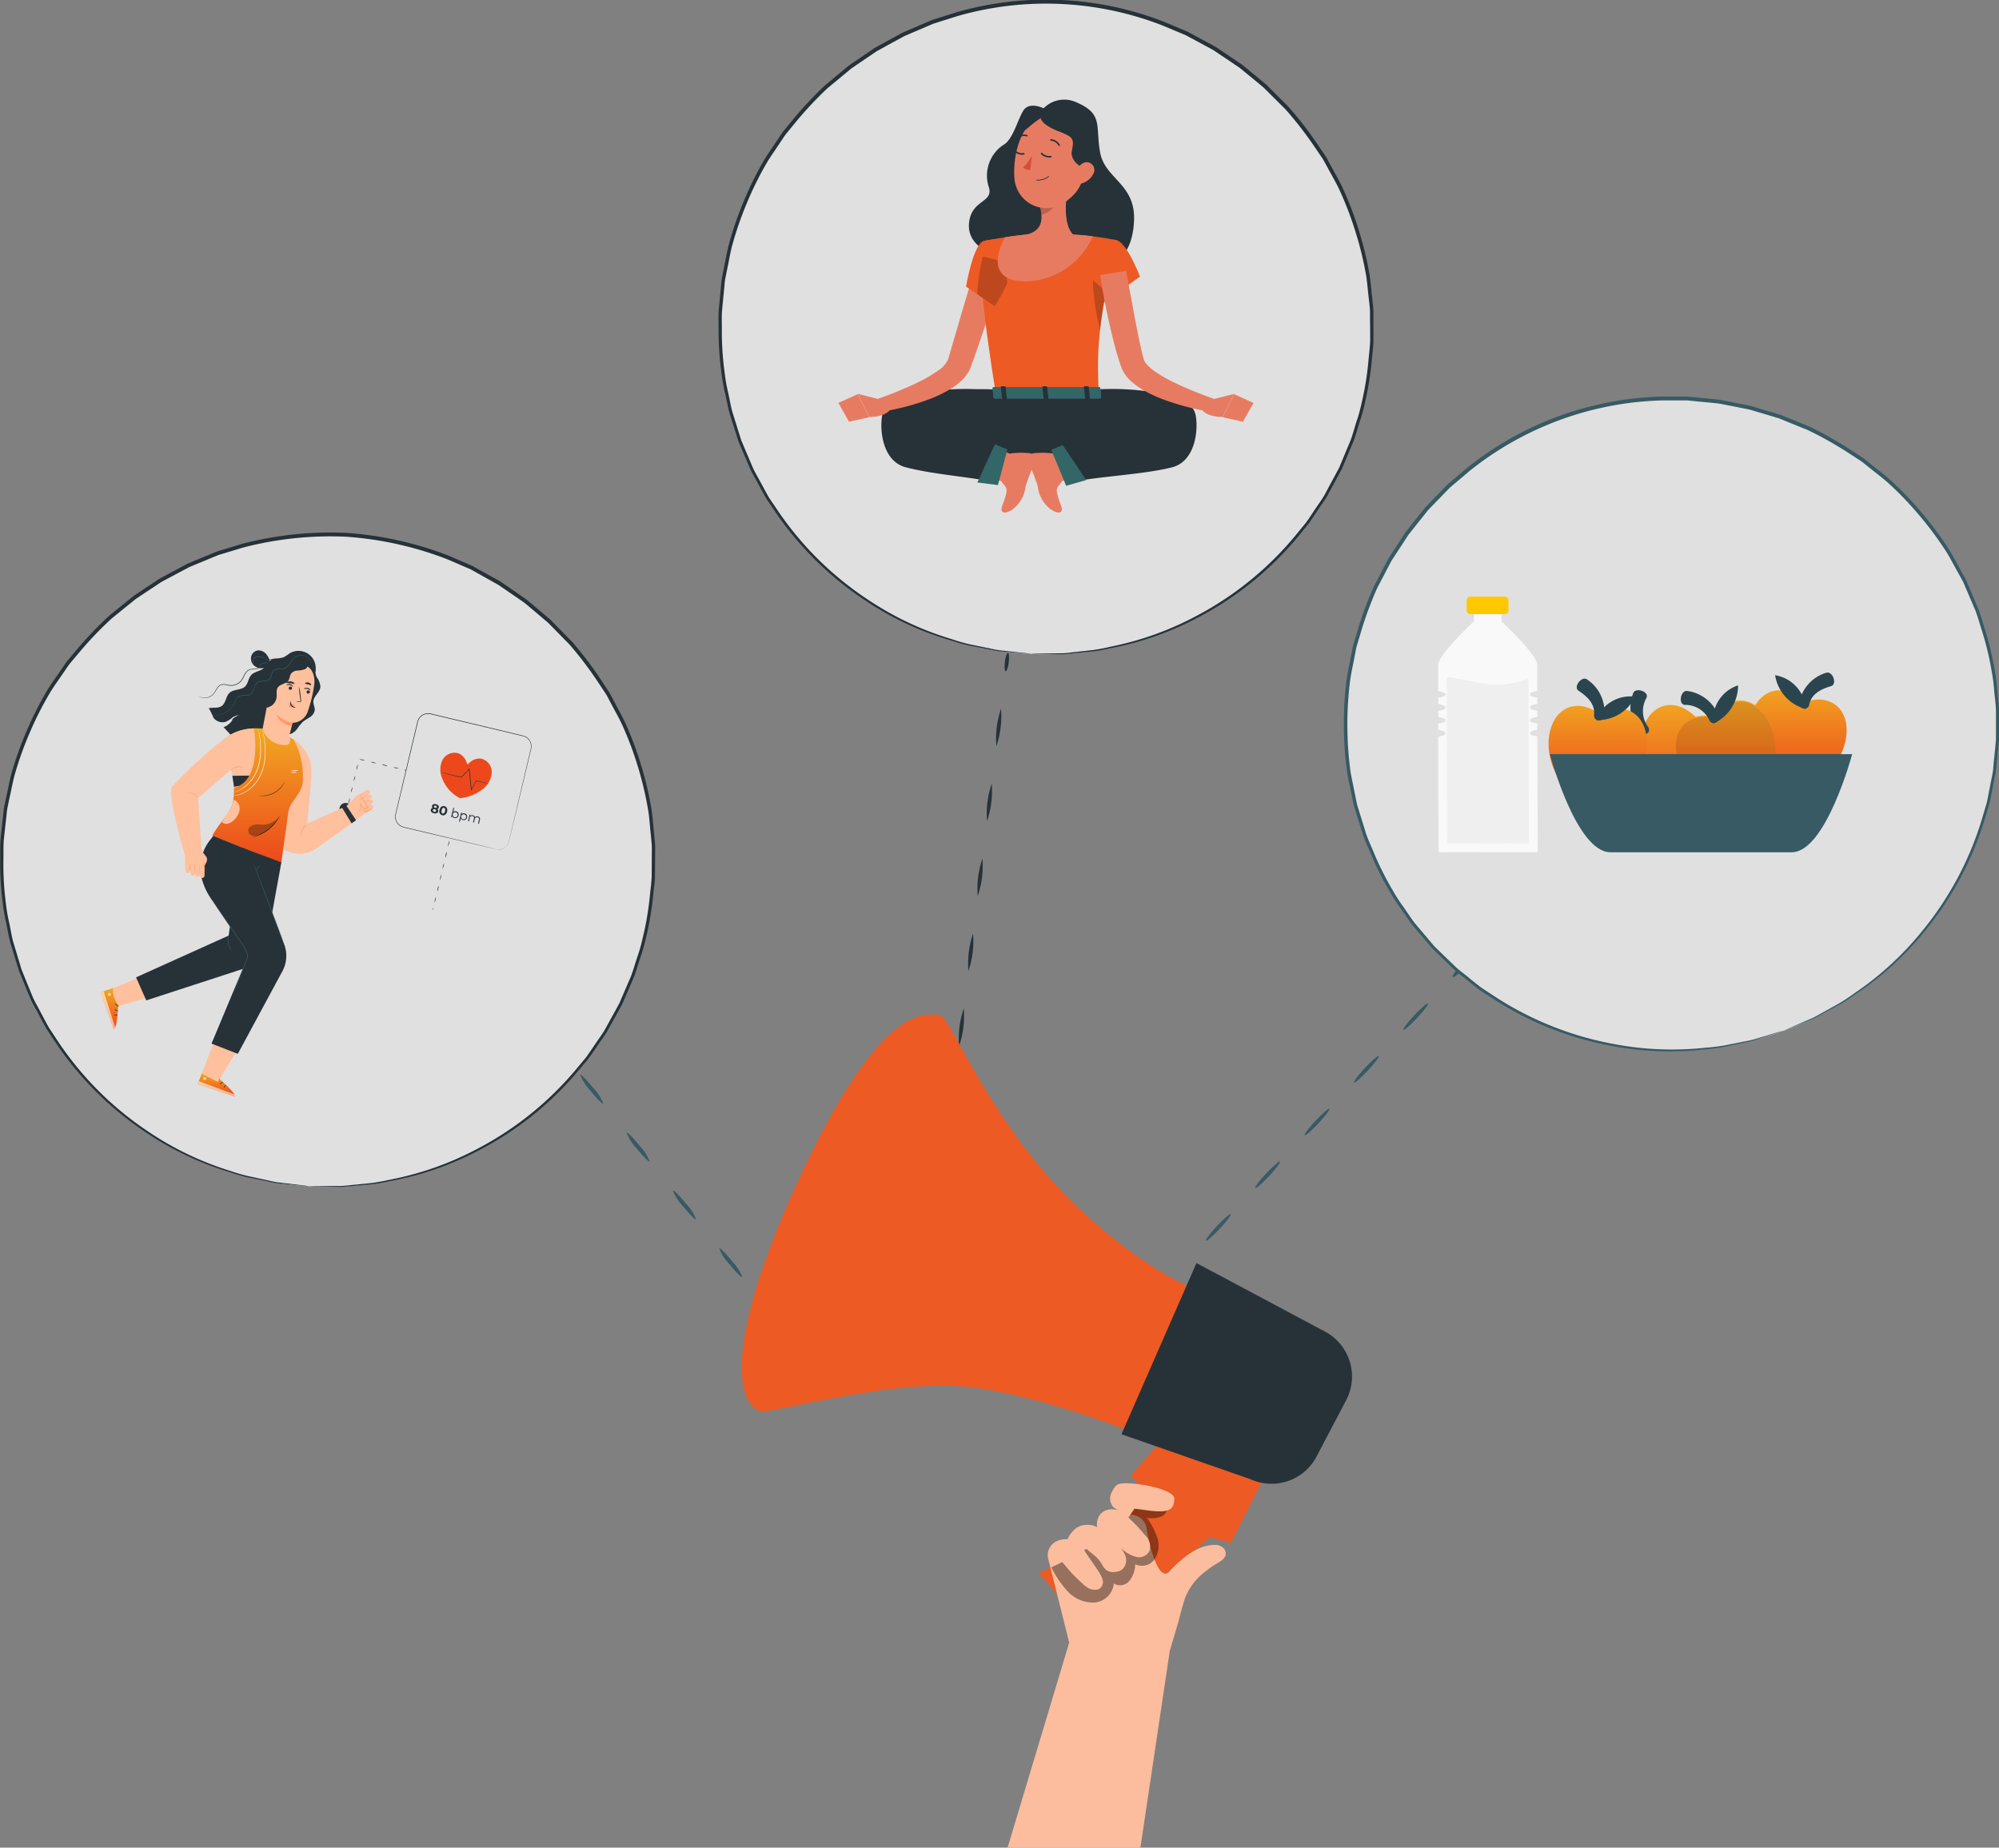 <svg xmlns="http://www.w3.org/2000/svg" xmlns:xlink="http://www.w3.org/1999/xlink" width="169.395" height="156.555" viewBox="0 0 169.395 156.555">
  <rect x="0" y="0" width="169.395" height="156.555" fill="#808080" stroke="none"/>
  <defs>
    <linearGradient id="linear-gradient" x1="0.5" x2="0.5" y2="1" gradientUnits="objectBoundingBox">
      <stop offset="0" stop-color="#f1a922"/>
      <stop offset="1" stop-color="#ed481b"/>
    </linearGradient>
    <clipPath id="clip-path">
      <rect id="Rectangle_2754" data-name="Rectangle 2754" width="3.185" height="1.326" fill="none"/>
    </clipPath>
    <clipPath id="clip-path-2">
      <rect id="Rectangle_2756" data-name="Rectangle 2756" width="1.226" height="3.24" fill="none"/>
    </clipPath>
    <clipPath id="clip-path-3">
      <path id="Path_72553" data-name="Path 72553" d="M131.891,32.44c-.885.225-1.5,3.865-1.5,3.865l2.438,1.657s2.337-3.672,1.657-4.644a1.871,1.871,0,0,0-1.622-1.026,3.977,3.977,0,0,0-.969.148" transform="translate(-130.387 -32.292)" fill="none"/>
    </clipPath>
    <linearGradient id="linear-gradient-4" x1="-17.145" y1="24.036" x2="-17.013" y2="24.036" gradientUnits="objectBoundingBox">
      <stop offset="0" stop-color="#f0a023"/>
      <stop offset="1" stop-color="#ed5a24"/>
    </linearGradient>
    <clipPath id="clip-path-4">
      <path id="Path_72555" data-name="Path 72555" d="M136.257,31.611c-1.7.154-3.626.55-3.626.55s-1.023.36,1.026,12.953h8.715c-.147-3.547-.153-5.736,1.545-13.015a25.865,25.865,0,0,0-3.7-.488q-.988-.071-1.979-.071t-1.979.071" transform="translate(-132.375 -31.54)" fill="none"/>
    </clipPath>
    <linearGradient id="linear-gradient-5" x1="-6.69" y1="10.075" x2="-6.639" y2="10.075" xlink:href="#linear-gradient-4"/>
    <clipPath id="clip-path-5">
      <path id="Path_72580" data-name="Path 72580" d="M147,34.453c-.367,1.129.9,3.442.9,3.442l3.39-2.42s-1.082-2.811-1.956-3.078a1.113,1.113,0,0,0-.319-.048c-.877,0-1.675,1.056-2.017,2.1" transform="translate(-146.935 -32.349)" fill="none"/>
    </clipPath>
    <linearGradient id="linear-gradient-6" x1="-19.738" y1="24.569" x2="-19.603" y2="24.569" xlink:href="#linear-gradient-4"/>
    <clipPath id="clip-path-6">
      <path id="Path_72602" data-name="Path 72602" d="M147.967,197.08s1.435.539.194,2.934-7.952,5.283-7.952,5.283l3.327,3.869a1.773,1.773,0,0,0,2.461.218l8.742-7.11,1.738.483,3.479-6.814-8.83-2.452Z" transform="translate(-140.209 -193.491)" fill="none"/>
    </clipPath>
    <linearGradient id="linear-gradient-7" x1="-4.458" y1="2.126" x2="-4.426" y2="2.126" xlink:href="#linear-gradient-4"/>
    <clipPath id="clip-path-7">
      <path id="Path_72603" data-name="Path 72603" d="M104.879,151.068c-7.282,15.84-4.414,19.518-2.964,19.488s11.287-2.772,17.432-2.072,14.049,3.9,14.049,3.9l7.131-11.42s-5.091-1.126-12.255-8.013-10.529-16.036-11.406-15.992a2.634,2.634,0,0,1-.325-.019c-.116-.01-.251-.02-.406-.02-1.587,0-5.244,1.066-11.257,14.147" transform="translate(-100.123 -136.921)" fill="none"/>
    </clipPath>
    <linearGradient id="linear-gradient-8" x1="-1.405" y1="1.99" x2="-1.391" y2="1.99" xlink:href="#linear-gradient-4"/>
    <clipPath id="clip-path-8">
      <rect id="Rectangle_2758" data-name="Rectangle 2758" width="2.611" height="1.61" fill="none"/>
    </clipPath>
    <clipPath id="clip-path-9">
      <rect id="Rectangle_2763" data-name="Rectangle 2763" width="169.395" height="156.555" fill="none"/>
    </clipPath>
    <clipPath id="clip-path-10">
      <rect id="Rectangle_2762" data-name="Rectangle 2762" width="2.54" height="4.201" fill="none"/>
    </clipPath>
    <clipPath id="clip-path-12">
      <rect id="Rectangle_2765" data-name="Rectangle 2765" width="1.144" height="4.235" fill="none"/>
    </clipPath>
    <clipPath id="clip-path-13">
      <rect id="Rectangle_2766" data-name="Rectangle 2766" width="1.486" height="1.931" fill="none"/>
    </clipPath>
    <clipPath id="clip-path-15">
      <rect id="Rectangle_2769" data-name="Rectangle 2769" width="8.449" height="20.179" fill="none"/>
    </clipPath>
    <clipPath id="clip-path-16">
      <rect id="Rectangle_2770" data-name="Rectangle 2770" width="6.958" height="14.088" fill="none"/>
    </clipPath>
    <clipPath id="clip-path-17">
      <rect id="Rectangle_2771" data-name="Rectangle 2771" width="8.41" height="8.322" fill="none"/>
    </clipPath>
    <clipPath id="clip-path-18">
      <rect id="Rectangle_2772" data-name="Rectangle 2772" width="8.339" height="7.632" fill="url(#linear-gradient)"/>
    </clipPath>
    <clipPath id="clip-path-20">
      <rect id="Rectangle_2776" data-name="Rectangle 2776" width="9.815" height="9.029" fill="none"/>
    </clipPath>
    <clipPath id="clip-path-21">
      <rect id="Rectangle_2757" data-name="Rectangle 2757" width="0.808" height="0.492" fill="none"/>
    </clipPath>
    <clipPath id="clip-path-22">
      <rect id="Rectangle_2759" data-name="Rectangle 2759" width="0.044" height="0.945" fill="none"/>
    </clipPath>
    <clipPath id="clip-path-23">
      <rect id="Rectangle_2753" data-name="Rectangle 2753" width="0.263" height="0.259" fill="none"/>
    </clipPath>
    <clipPath id="clip-path-24">
      <rect id="Rectangle_2755" data-name="Rectangle 2755" width="0.258" height="0.255" fill="none"/>
    </clipPath>
  </defs>
  <g id="Group_65382" data-name="Group 65382" transform="translate(-1441.001 -1363.68)">
    <path id="Path_72415" data-name="Path 72415" d="M145.483,185.222c.066.062-.121.369-.417.685s-.59.522-.656.461.121-.368.418-.684.59-.523.655-.461" transform="translate(1387.259 1294.749)" fill="#e8505b"/>
    <path id="Path_72416" data-name="Path 72416" d="M151.545,178.109c.066.062-.348.611-.926,1.229s-1.1,1.067-1.165,1.005.348-.612.926-1.229,1.1-1.067,1.165-1.005" transform="translate(1385.379 1297.394)" fill="#e8505b"/>
    <path id="Path_72418" data-name="Path 72418" d="M164.866,163.879c.066.062-.348.611-.926,1.229s-1.1,1.067-1.165,1.005.349-.612.927-1.229,1.1-1.067,1.165-1.005" transform="translate(1380.421 1302.69)" fill="#375a64"/>
    <path id="Path_72419" data-name="Path 72419" d="M171.527,156.764c.066.062-.348.612-.926,1.229s-1.1,1.067-1.165,1.005.349-.612.927-1.229,1.1-1.067,1.165-1.005" transform="translate(1377.942 1305.339)" fill="#375a64"/>
    <path id="Path_72420" data-name="Path 72420" d="M178.188,149.648c.066.062-.349.612-.926,1.229s-1.1,1.067-1.165,1.005.349-.612.927-1.229,1.1-1.067,1.165-1.005" transform="translate(1375.463 1307.987)" fill="#375a64"/>
    <path id="Path_72421" data-name="Path 72421" d="M184.849,142.533c.066.062-.349.612-.926,1.229s-1.1,1.067-1.165,1.005.349-.612.927-1.229,1.1-1.067,1.165-1.005" transform="translate(1372.984 1310.634)" fill="#375a64"/>
    <path id="Path_72422" data-name="Path 72422" d="M191.511,135.418c.066.062-.349.612-.926,1.229s-1.1,1.067-1.165,1.005.349-.612.927-1.229,1.1-1.067,1.165-1.005" transform="translate(1370.505 1313.283)" fill="#375a64"/>
    <path id="Path_72423" data-name="Path 72423" d="M197.15,130.032c.066.062-.121.369-.417.684s-.59.523-.656.461.121-.368.417-.684.59-.523.655-.461" transform="translate(1368.029 1315.289)" fill="#375a64"/>
    <path id="Path_72424" data-name="Path 72424" d="M135.687,89.668c-.09-.011-.119-.369-.065-.8s.17-.77.259-.758.119.369.065.8-.169.77-.259.758" transform="translate(1390.535 1330.887)" fill="#263238"/>
    <path id="Path_72425" data-name="Path 72425" d="M134.45,98.826a7.91,7.91,0,0,1,.395-3.175,7.909,7.909,0,0,1-.395,3.175" transform="translate(1390.983 1328.081)" fill="#263238"/>
    <path id="Path_72426" data-name="Path 72426" d="M133.192,108.942a7.909,7.909,0,0,1,.395-3.176,7.908,7.908,0,0,1-.395,3.176" transform="translate(1391.451 1324.317)" fill="#263238"/>
    <path id="Path_72427" data-name="Path 72427" d="M131.935,119.059a7.909,7.909,0,0,1,.395-3.176,7.909,7.909,0,0,1-.395,3.176" transform="translate(1391.919 1320.551)" fill="#263238"/>
    <path id="Path_72428" data-name="Path 72428" d="M130.678,129.175a7.908,7.908,0,0,1,.395-3.176,7.909,7.909,0,0,1-.395,3.176" transform="translate(1392.386 1316.786)" fill="#263238"/>
    <path id="Path_72429" data-name="Path 72429" d="M129.42,139.291a7.909,7.909,0,0,1,.395-3.175,7.909,7.909,0,0,1-.395,3.175" transform="translate(1392.855 1313.021)" fill="#263238"/>
    <path id="Path_72430" data-name="Path 72430" d="M128.463,147.789c-.09-.011-.119-.369-.065-.8s.17-.77.259-.759.119.369.065.8-.169.77-.259.758" transform="translate(1393.223 1309.257)" fill="#e8505b"/>
    <path id="Path_72431" data-name="Path 72431" d="M218.756,107.327a27.643,27.643,0,1,1,16.421-35.477,27.643,27.643,0,0,1-16.421,35.477" transform="translate(1373.421 1343.684)" fill="#e0e0e0"/>
    <path id="Path_72432" data-name="Path 72432" d="M218.68,107.251s.136-.07.406-.191l1.2-.53.888-.386c.32-.157.654-.36,1.024-.562l1.19-.664a15.107,15.107,0,0,0,1.291-.858,26.328,26.328,0,0,0,5.831-5.4,27.479,27.479,0,0,0,4.92-9.265q.208-.7.422-1.423c.113-.487.2-.987.3-1.489.084-.5.228-1.005.266-1.527s.1-1.047.151-1.578q.037-.4.073-.8,0-.4,0-.812,0-.816,0-1.648c-.018-.553-.1-1.109-.151-1.671a14.059,14.059,0,0,0-.22-1.693,25.579,25.579,0,0,0-.821-3.4c-.185-.564-.336-1.145-.553-1.706l-.716-1.676c-.125-.279-.229-.569-.372-.842l-.448-.812c-.306-.54-.588-1.1-.92-1.633a29.025,29.025,0,0,0-2.273-3.071,28.641,28.641,0,0,0-2.715-2.823c-.5-.436-1.031-.832-1.549-1.254-.266-.2-.514-.431-.8-.613l-.848-.551a30.877,30.877,0,0,0-3.562-2.013l-1.925-.781-.485-.2-.5-.153-1.007-.3-1.012-.3-1.039-.208-1.045-.205-.524-.1-.532-.055-2.141-.208h-2.168a27.233,27.233,0,0,0-16.281,5.976l-1.654,1.4-1.5,1.544-.37.386-.333.418-.664.832-.659.831-.576.885L185.7,67l-.284.44-.242.463-.964,1.842a30.913,30.913,0,0,0-1.413,3.841l-.29.969c-.1.321-.139.657-.211.983-.122.657-.274,1.306-.37,1.96a28.569,28.569,0,0,0-.244,3.909,29.193,29.193,0,0,0,.254,3.813c.093.622.24,1.231.356,1.84l.183.91c.068.3.176.589.261.883l.539,1.741c.2.568.459,1.109.683,1.659a25.585,25.585,0,0,0,1.576,3.126,14.084,14.084,0,0,0,.928,1.433c.326.46.622.939.966,1.372l1.064,1.259.524.621.574.563,1.136,1.1c.367.373.8.662,1.192.992s.789.644,1.191.941l1.242.812a27.482,27.482,0,0,0,9.746,3.88,26.356,26.356,0,0,0,7.939.343,15.1,15.1,0,0,0,1.539-.181l1.337-.264c.413-.086.8-.147,1.144-.235l.927-.279,1.259-.375c.285-.083.434-.117.434-.117s-.141.056-.423.149l-1.253.406-.925.3c-.345.093-.73.159-1.144.251l-1.339.28a14.858,14.858,0,0,1-1.544.2,26.222,26.222,0,0,1-7.987-.29,27.546,27.546,0,0,1-9.837-3.865l-1.256-.814c-.406-.3-.8-.627-1.2-.945s-.833-.623-1.205-1l-1.15-1.111-.581-.567-.531-.625-1.077-1.268c-.349-.437-.648-.919-.979-1.382a14.247,14.247,0,0,1-.94-1.445,25.762,25.762,0,0,1-1.6-3.154c-.227-.554-.491-1.1-.693-1.674l-.549-1.758c-.087-.3-.2-.588-.265-.892s-.125-.611-.188-.919c-.119-.616-.268-1.231-.363-1.86a29.268,29.268,0,0,1-.264-3.854,28.913,28.913,0,0,1,.24-3.953c.1-.661.249-1.318.371-1.983.073-.33.114-.669.213-.994l.292-.98a31.209,31.209,0,0,1,1.426-3.886l.972-1.864.245-.469.286-.446.58-.891.582-.9.665-.841.672-.843.336-.423.375-.391,1.515-1.563,1.673-1.419A27.529,27.529,0,0,1,208.3,53.523H210.5l2.166.211.539.057.53.1,1.057.208,1.052.212,1.023.306,1.019.3.506.155.49.2,1.947.792a31.257,31.257,0,0,1,3.6,2.04l.856.558c.286.184.536.416.8.62.524.427,1.065.829,1.566,1.271a28.913,28.913,0,0,1,2.74,2.858,29.242,29.242,0,0,1,2.293,3.108c.334.54.618,1.106.927,1.652l.451.822c.144.276.249.569.375.851l.719,1.694c.217.568.369,1.155.555,1.725a25.78,25.78,0,0,1,.821,3.439,14.188,14.188,0,0,1,.218,1.71c.048.568.131,1.128.148,1.687q0,.84,0,1.664v.82q-.039.406-.076.808-.08.8-.158,1.591c-.041.527-.186,1.032-.273,1.541-.1.5-.191,1.009-.307,1.5q-.218.725-.431,1.434a27.568,27.568,0,0,1-5,9.312,26.232,26.232,0,0,1-5.9,5.39,14.86,14.86,0,0,1-1.3.849l-1.2.653c-.374.2-.711.4-1.034.55l-.9.373-1.217.5c-.275.111-.419.16-.419.16" transform="translate(1373.497 1343.76)" fill="#375a64"/>
    <path id="Path_72433" data-name="Path 72433" d="M103.326,176.277c.07-.056.567.446,1.109,1.123a3.914,3.914,0,0,1,.854,1.327c-.071.056-.567-.446-1.109-1.123a3.919,3.919,0,0,1-.854-1.327" transform="translate(1402.548 1298.075)" fill="#e8505b"/>
    <path id="Path_72434" data-name="Path 72434" d="M97.072,168.474c.07-.057.567.446,1.109,1.123a3.915,3.915,0,0,1,.854,1.327c-.071.056-.567-.446-1.109-1.123a3.919,3.919,0,0,1-.854-1.327" transform="translate(1404.875 1300.979)" fill="#375a64"/>
    <path id="Path_72435" data-name="Path 72435" d="M90.819,160.67c.07-.056.567.446,1.109,1.123a3.915,3.915,0,0,1,.854,1.327c-.071.056-.567-.446-1.109-1.123a3.918,3.918,0,0,1-.854-1.327" transform="translate(1407.203 1303.884)" fill="#375a64"/>
    <path id="Path_72436" data-name="Path 72436" d="M84.566,152.866c.07-.057.567.446,1.109,1.123a3.915,3.915,0,0,1,.854,1.327c-.071.057-.567-.446-1.109-1.123a3.918,3.918,0,0,1-.854-1.327" transform="translate(1409.53 1306.788)" fill="#375a64"/>
    <path id="Path_72437" data-name="Path 72437" d="M78.312,145.063c.07-.057.567.446,1.109,1.123a3.918,3.918,0,0,1,.854,1.327c-.07.057-.567-.446-1.109-1.123a3.918,3.918,0,0,1-.854-1.327" transform="translate(1411.858 1309.693)" fill="#375a64"/>
    <path id="Path_72438" data-name="Path 72438" d="M26.257,127.352a27.643,27.643,0,1,1,29.171-26.026,27.643,27.643,0,0,1-29.171,26.026" transform="translate(1440.932 1336.843)" fill="#e0e0e0"/>
    <path id="Path_72440" data-name="Path 72440" d="M147.188,38.749l-6.2,2.716a.778.778,0,0,0-.452.566l-1.277,6.645a.778.778,0,0,1-1.346.37l-4.5-5.056a.779.779,0,0,0-.678-.255l-6.715.839a.779.779,0,0,1-.768-1.166l3.418-5.841a.776.776,0,0,0,.033-.723l-2.873-6.128a.778.778,0,0,1,.871-1.091l6.612,1.446a.778.778,0,0,0,.7-.192l4.939-4.626a.779.779,0,0,1,1.307.492l.667,6.735a.778.778,0,0,0,.4.6l5.926,3.268a.779.779,0,0,1-.063,1.4" transform="translate(1394.424 1353.988)" fill="#fafafa"/>
    <path id="Path_72441" data-name="Path 72441" d="M147.094,38.671c-.005-.01.064-.032.166-.121a.756.756,0,0,0-.185-1.264l-1.187-.637-3.247-1.759-.981-.534-.519-.284a.884.884,0,0,1-.391-.539c-.1-.838-.179-1.677-.276-2.584s-.19-1.846-.291-2.829q-.077-.733-.157-1.494a.647.647,0,0,0-1.013-.4l-4.947,4.646a.967.967,0,0,1-.967.252l-.894-.194-1.818-.4-3.75-.816a.621.621,0,0,0-.7.24.6.6,0,0,0-.11.368.985.985,0,0,0,.134.4q.422.9.852,1.814.857,1.829,1.739,3.707l.221.475a.939.939,0,0,1,.045.611,2.255,2.255,0,0,1-.251.5l-.259.443-1.028,1.755-2,3.423a.611.611,0,0,0,.125.712.588.588,0,0,0,.336.169,1.816,1.816,0,0,0,.436-.03l1.887-.234,3.652-.451.886-.109a.96.96,0,0,1,.9.377l1.145,1.293,2.189,2.473,1.04,1.176a.657.657,0,0,0,1.081-.035,2.314,2.314,0,0,0,.175-.662q.071-.357.139-.706l.267-1.365q.262-1.333.5-2.536l.23-1.166a5.753,5.753,0,0,1,.126-.569.873.873,0,0,1,.4-.453l3.4-1.463,2.15-.908.563-.229a.961.961,0,0,1,.2-.068.989.989,0,0,1-.183.1l-.549.258-2.125.965L140.876,41.5a.688.688,0,0,0-.308.36c-.047.147-.072.359-.11.54q-.105.567-.218,1.169-.225,1.2-.476,2.541-.126.668-.257,1.367-.066.349-.133.706a2.407,2.407,0,0,1-.2.748.9.9,0,0,1-.721.427.92.92,0,0,1-.771-.35l-1.047-1.17-2.2-2.462-1.151-1.288a.657.657,0,0,0-.644-.277l-.885.112-3.651.462-1.886.238a2.042,2.042,0,0,1-.521.03.91.91,0,0,1-.513-.256.933.933,0,0,1-.189-1.08L127,39.87l1.027-1.756.259-.443a2.08,2.08,0,0,0,.217-.415.61.61,0,0,0-.029-.4l-.217-.464-1.737-3.708q-.428-.913-.85-1.814a1.288,1.288,0,0,1-.164-.532.918.918,0,0,1,.168-.561.948.948,0,0,1,1.033-.37l3.748.824,1.818.4.893.2a.655.655,0,0,0,.7-.174l4.992-4.645a.909.909,0,0,1,.882-.107.894.894,0,0,1,.549.676q.076.772.151,1.516.14,1.477.27,2.831t.249,2.558a.679.679,0,0,0,.3.416l.505.284.975.545,3.22,1.807,1.172.664a.823.823,0,0,1,.465.849.769.769,0,0,1-.306.527.483.483,0,0,1-.186.094" transform="translate(1394.517 1354.066)" fill="#263238"/>
    <path id="Path_72442" data-name="Path 72442" d="M123.535,55.5A27.643,27.643,0,1,1,152.407,29.14,27.642,27.642,0,0,1,123.535,55.5" transform="translate(1404.843 1363.592)" fill="#e0e0e0"/>
    <path id="Path_72443" data-name="Path 72443" d="M123.469,55.407s.153-.012.449-.019l1.315-.023.968-.013c.355-.021.741-.078,1.161-.121l1.354-.152a14.905,14.905,0,0,0,1.522-.291,26.348,26.348,0,0,0,7.467-2.723,27.477,27.477,0,0,0,8.121-6.639l.94-1.149c.293-.4.564-.833.851-1.256s.6-.839.837-1.305.5-.926.75-1.4l.377-.71.313-.75.634-1.521c.2-.517.335-1.062.507-1.6a13.988,13.988,0,0,0,.452-1.646,25.59,25.59,0,0,0,.561-3.456c.047-.591.132-1.186.15-1.787q0-.9-.011-1.823c-.008-.306.009-.613-.018-.92s-.066-.614-.1-.922c-.073-.616-.117-1.241-.216-1.861a29.028,29.028,0,0,0-.908-3.711,28.711,28.711,0,0,0-1.411-3.653c-.288-.595-.629-1.167-.944-1.757-.167-.289-.306-.6-.5-.873l-.569-.836a30.95,30.95,0,0,0-2.505-3.235l-1.474-1.466-.37-.369-.4-.335-.812-.667-.816-.67-.878-.594-.885-.593-.443-.3-.469-.257-1.894-1.02-2-.838a27.238,27.238,0,0,0-17.325-.791l-2.068.652-1.979.844-.491.213-.469.256-.935.51-.929.512-.874.593-.87.59-.432.3-.4.333-1.6,1.326a30.965,30.965,0,0,0-2.79,2.995l-.642.781c-.215.258-.382.551-.575.824-.367.559-.758,1.1-1.1,1.664a28.6,28.6,0,0,0-1.737,3.51,29.093,29.093,0,0,0-1.242,3.614c-.155.609-.255,1.228-.384,1.834q-.091.457-.183.91c-.054.3-.066.611-.1.915q-.089.913-.176,1.814c-.036.6-.006,1.2-.013,1.794a25.6,25.6,0,0,0,.244,3.493,13.926,13.926,0,0,0,.3,1.68c.123.551.21,1.106.36,1.639l.493,1.572.243.775.311.741.62,1.458c.194.486.482.921.714,1.376.248.447.478.9.734,1.328l.831,1.229a27.483,27.483,0,0,0,7.485,7.35,26.367,26.367,0,0,0,7.189,3.39,15.117,15.117,0,0,0,1.489.428l1.335.274c.414.08.794.173,1.145.226l.962.1,1.307.142c.294.034.445.06.445.06s-.152,0-.447-.026l-1.312-.11-.967-.085c-.354-.048-.736-.136-1.152-.212l-1.342-.261a14.9,14.9,0,0,1-1.5-.416,26.214,26.214,0,0,1-7.253-3.359,27.553,27.553,0,0,1-7.574-7.371l-.843-1.237c-.259-.433-.493-.887-.745-1.337-.236-.458-.527-.9-.725-1.386l-.63-1.469-.316-.748-.247-.782q-.25-.785-.5-1.586c-.153-.538-.242-1.1-.369-1.654a14.2,14.2,0,0,1-.308-1.7,25.78,25.78,0,0,1-.255-3.527c.005-.6-.027-1.2.009-1.813q.087-.91.174-1.833c.035-.307.047-.618.1-.925s.121-.612.182-.92c.129-.613.23-1.239.385-1.855a29.372,29.372,0,0,1,1.248-3.656,28.959,28.959,0,0,1,1.752-3.552c.343-.573.739-1.119,1.109-1.684.195-.276.364-.573.581-.834l.649-.791a31.2,31.2,0,0,1,2.819-3.031l1.618-1.343.407-.338.436-.3.88-.6.883-.6.939-.519.946-.517.474-.26.5-.215,2-.855,2.092-.661a27.527,27.527,0,0,1,17.53.8l2.023.849,1.915,1.033.475.26.448.3.894.6.888.6.826.678.821.676.407.338.374.374,1.489,1.484a31.315,31.315,0,0,1,2.531,3.275l.574.846c.192.281.333.591.5.883.317.6.661,1.177.951,1.778a28.863,28.863,0,0,1,1.421,3.7,29.226,29.226,0,0,1,.911,3.753c.1.627.143,1.259.215,1.882q.049.468.1.932c.026.31.009.622.016.93q0,.927.007,1.841c-.019.608-.107,1.208-.156,1.806a25.87,25.87,0,0,1-.574,3.489,14.287,14.287,0,0,1-.461,1.661c-.175.542-.316,1.092-.517,1.613l-.644,1.534-.318.756-.383.716-.761,1.406c-.241.47-.571.88-.848,1.315-.292.426-.566.856-.863,1.264L146,45.574a27.552,27.552,0,0,1-8.213,6.652,26.223,26.223,0,0,1-7.528,2.686,14.894,14.894,0,0,1-1.531.278l-1.361.137c-.421.038-.81.09-1.167.106l-.971,0-1.317-.01c-.3,0-.448-.014-.448-.014" transform="translate(1404.91 1363.681)" fill="#263238"/>
    <path id="Path_72445" data-name="Path 72445" d="M28.587,145.195l-.031.095s1.387,1.176,1.3,1.485L26.685,145.7l.4-1.042a1.915,1.915,0,0,0,1.5.537" transform="translate(1431.069 1309.841)" fill="url(#linear-gradient)"/>
    <g id="Group_65321" data-name="Group 65321" transform="translate(1457.754 1455.291)" opacity="0.6">
      <g id="Group_65320" data-name="Group 65320">
        <g id="Group_65319" data-name="Group 65319" clip-path="url(#clip-path)">
          <path id="Path_72447" data-name="Path 72447" d="M26.684,146.168l.1-.25,3.005,1.123s.121.11.071.2Z" transform="translate(-26.684 -145.918)" fill="#fff"/>
        </g>
      </g>
    </g>
    <path id="Path_72448" data-name="Path 72448" d="M29.47,145.657c-.006.015-.085,0-.179.02s-.156.075-.168.064.041-.092.154-.119.2.022.192.035" transform="translate(1430.162 1309.486)" fill="#263238"/>
    <path id="Path_72449" data-name="Path 72449" d="M29.964,146.071c0,.016-.078.02-.153.068s-.114.112-.129.105.005-.1.1-.154.186-.034.182-.019" transform="translate(1429.955 1309.323)" fill="#263238"/>
    <path id="Path_72450" data-name="Path 72450" d="M30.215,146.683c-.015,0-.011-.086.058-.158s.153-.08.155-.065-.058.045-.114.1-.083.122-.1.118" transform="translate(1429.758 1309.173)" fill="#263238"/>
    <path id="Path_72451" data-name="Path 72451" d="M14.875,132.863l2.793-1.143,1.641,1.474-3.882,1.123Z" transform="translate(1435.465 1314.656)" fill="#ffc09d"/>
    <path id="Path_72452" data-name="Path 72452" d="M15.159,134.884l-.094.034s-.072,1.817-.367,1.941L13.589,133.7l1.055-.362a2,2,0,0,0,.515,1.548" transform="translate(1435.943 1314.056)" fill="url(#linear-gradient)"/>
    <g id="Group_65327" data-name="Group 65327" transform="translate(1449.532 1447.675)" opacity="0.6">
      <g id="Group_65326" data-name="Group 65326">
        <g id="Group_65325" data-name="Group 65325" clip-path="url(#clip-path-2)">
          <path id="Path_72454" data-name="Path 72454" d="M13.589,133.865l.256-.078.969,3.059s-.012.162-.117.181Z" transform="translate(-13.589 -133.787)" fill="#fff"/>
        </g>
      </g>
    </g>
    <path id="Path_72455" data-name="Path 72455" d="M15.766,135.741c-.016.005-.05-.07-.126-.128s-.155-.077-.154-.093.1-.024.19.048.105.171.09.173" transform="translate(1435.238 1313.246)" fill="#263238"/>
    <path id="Path_72456" data-name="Path 72456" d="M15.715,136.4c-.014.009-.063-.049-.147-.078s-.158-.02-.163-.036.079-.057.183-.018.142.126.127.132" transform="translate(1435.268 1312.971)" fill="#263238"/>
    <path id="Path_72457" data-name="Path 72457" d="M15.372,136.974c-.008-.013.062-.062.16-.051s.157.07.146.082-.071-.018-.152-.025-.148.01-.154-.005" transform="translate(1435.28 1312.722)" fill="#263238"/>
    <path id="Path_72527" data-name="Path 72527" d="M62.634,110.087a.278.278,0,0,1-.346.218.252.252,0,0,1-.186-.161l-.074.311-.075-.018.182-.765.072.017-.026.111a.251.251,0,0,1,.243-.063.278.278,0,0,1,.211.35m-.075-.018a.214.214,0,1,0-.26.168.212.212,0,0,0,.26-.168" transform="translate(1417.943 1322.862)" fill="#263238"/>
    <path id="Path_72528" data-name="Path 72528" d="M64.176,110.4l-.077.324-.075-.018.075-.317a.157.157,0,0,0-.118-.217.185.185,0,0,0-.235.158l-.07.293L63.6,110.6l.075-.316a.158.158,0,0,0-.119-.217.186.186,0,0,0-.235.158l-.07.293-.075-.018.133-.559.072.018-.024.1a.231.231,0,0,1,.23-.057.206.206,0,0,1,.171.165.251.251,0,0,1,.249-.065.216.216,0,0,1,.168.293" transform="translate(1417.487 1322.761)" fill="#263238"/>
    <path id="Path_72546" data-name="Path 72546" d="M121.864,54.778a9.883,9.883,0,0,1,7.165,3.2c-.427,1.357-.7,2.373-.7,2.373-2.375-.45-5.08-.63-7.3-1.21-2.009-.522-2.218-3.238-2-4.377s1.361-1.408,2.483-1.779a22.038,22.038,0,0,1,5.47-.463,30.257,30.257,0,0,1,5.522.45s2.668-.119,4.642-.085c1.156-.2.461,1.687-1.375,3.292a8.19,8.19,0,0,1-6.716,1.953l-.014,0" transform="translate(1396.727 1344.134)" fill="#263238"/>
    <path id="Path_72547" data-name="Path 72547" d="M147.476,54.778c-4.346-.11-8.2,3.2-8.2,3.2.427,1.357.7,2.373.7,2.373,2.377-.45,6.117-.632,8.343-1.21,2.009-.522,2.218-3.238,2-4.377s-1.361-1.409-2.483-1.779a22.033,22.033,0,0,0-5.47-.463,30.264,30.264,0,0,0-5.523.45s-2.668-.119-4.641-.085c-1.156-.2-.461,1.686,1.374,3.292a8.191,8.191,0,0,0,6.716,1.953l.014,0" transform="translate(1392.008 1344.134)" fill="#263238"/>
    <path id="Path_72548" data-name="Path 72548" d="M128.818,36.939q-.562,1.926-1.188,3.829-.311.953-.638,1.9c-.216.635-.44,1.265-.677,1.9l-.031.08-.038.1c-.028.063-.057.122-.088.183a3.173,3.173,0,0,1-.2.323,3.537,3.537,0,0,1-.45.514,5.76,5.76,0,0,1-.957.718,11.44,11.44,0,0,1-1.958.918,21.172,21.172,0,0,1-4.005,1.012l-.252-1.08c.605-.216,1.229-.444,1.828-.695s1.2-.5,1.765-.792a11.083,11.083,0,0,0,1.585-.933,2.184,2.184,0,0,0,.88-.993l1.115-3.82q.562-1.916,1.166-3.822Z" transform="translate(1396.959 1350.176)" fill="#e77b62"/>
    <path id="Path_72549" data-name="Path 72549" d="M117.82,53.674l-2.036-.516.968,1.956s1.377.058,1.831-.709Z" transform="translate(1397.909 1343.896)" fill="#e77b62"/>
    <path id="Path_72550" data-name="Path 72550" d="M137.783,14.871c-.728-.528-1.927-.968-2.41-.173s-.9,2.5-1.7,2.9a3.134,3.134,0,0,0-1.234,3.5c.526,1.441-1.554,1.056-1.664,3.246s3.009,3.3,4.979,2.219,3.359-6.727,3.233-8.96-1.2-2.732-1.2-2.732" transform="translate(1392.332 1358.373)" fill="#263238"/>
    <path id="Path_72551" data-name="Path 72551" d="M140.483,14.468a2.431,2.431,0,0,1,3.037-.785c2.3.978,1.576,2.032,1.993,4.259s2.988,2.624,2.871,5.722c-.2,5.28-4.869,4.3-6.158,2.9s.139-6.546.139-6.546Z" transform="translate(1388.716 1358.678)" fill="#263238"/>
    <path id="Path_72552" data-name="Path 72552" d="M113.161,53.94l.9,1.593,1.713-.38-.97-1.956Z" transform="translate(1398.884 1343.881)" fill="#e77b62"/>
    <g id="Group_65340" data-name="Group 65340" transform="translate(1522.86 1383.954)">
      <g id="Group_65339" data-name="Group 65339" clip-path="url(#clip-path-3)">
        <rect id="Rectangle_2761" data-name="Rectangle 2761" width="4.775" height="5.67" transform="translate(0 0)" fill="url(#linear-gradient-4)"/>
      </g>
    </g>
    <g id="Group_65347" data-name="Group 65347" transform="translate(1524.109 1383.482)">
      <g id="Group_65346" data-name="Group 65346" clip-path="url(#clip-path-4)">
        <rect id="Rectangle_2764" data-name="Rectangle 2764" width="12.308" height="13.573" transform="translate(-0.767 0)" fill="url(#linear-gradient-5)"/>
      </g>
    </g>
    <g id="Group_65357" data-name="Group 65357" transform="translate(1533.249 1383.99)">
      <g id="Group_65356" data-name="Group 65356" clip-path="url(#clip-path-5)">
        <rect id="Rectangle_2768" data-name="Rectangle 2768" width="4.658" height="5.546" transform="translate(-0.301 0)" fill="url(#linear-gradient-6)"/>
      </g>
    </g>
    <g id="Group_65373" data-name="Group 65373" transform="translate(1529.027 1485.158)">
      <g id="Group_65372" data-name="Group 65372" clip-path="url(#clip-path-6)">
        <rect id="Rectangle_2774" data-name="Rectangle 2774" width="19.746" height="16.498" transform="translate(0)" fill="url(#linear-gradient-7)"/>
      </g>
    </g>
    <g id="Group_65375" data-name="Group 65375" transform="translate(1503.86 1449.643)">
      <g id="Group_65374" data-name="Group 65374" clip-path="url(#clip-path-7)">
        <rect id="Rectangle_2775" data-name="Rectangle 2775" width="42.93" height="35.47" transform="translate(-2.526 -0.005)" fill="url(#linear-gradient-8)"/>
      </g>
    </g>
    <g id="Group_65381" data-name="Group 65381" transform="translate(1441.001 1363.681)">
      <path id="Path_72439" data-name="Path 72439" d="M26.188,127.265s.153-.01.449-.014l1.315-.008.968,0c.355-.017.743-.07,1.163-.108L31.438,127a14.905,14.905,0,0,0,1.525-.274,26.361,26.361,0,0,0,7.5-2.637,27.48,27.48,0,0,0,8.2-6.547l.953-1.138c.3-.4.573-.827.866-1.246.278-.429.608-.832.851-1.3l.765-1.387.385-.706q.159-.372.321-.746.323-.75.652-1.514c.2-.515.347-1.058.525-1.593a13.812,13.812,0,0,0,.471-1.64,25.592,25.592,0,0,0,.6-3.449c.054-.591.146-1.184.171-1.786q.006-.9.01-1.823c0-.306.016-.613-.007-.92s-.059-.615-.089-.924c-.066-.617-.1-1.242-.195-1.864a29.037,29.037,0,0,0-.865-3.721A28.648,28.648,0,0,0,52.7,88.117c-.281-.6-.616-1.174-.924-1.767-.164-.291-.3-.6-.488-.878l-.559-.843a30.921,30.921,0,0,0-2.468-3.264l-1.457-1.482-.366-.373-.4-.339-.8-.676-.809-.679-.871-.6-.878-.6-.439-.3-.466-.262L39.893,75l-1.99-.861a29.355,29.355,0,0,0-8.575-1.909,29.364,29.364,0,0,0-8.74.921l-2.075.628-1.989.821-.493.207-.471.25-.94.5-.934.5-.881.583-.876.581-.436.291-.406.329L9.469,79.153a30.883,30.883,0,0,0-2.824,2.963l-.651.773c-.218.256-.389.547-.584.817-.373.555-.771,1.09-1.118,1.651a28.578,28.578,0,0,0-1.777,3.491,29,29,0,0,0-1.283,3.6c-.163.607-.269,1.225-.406,1.83q-.1.455-.193.907c-.058.3-.073.611-.112.914q-.1.913-.2,1.812c-.043.6-.019,1.2-.033,1.794a25.572,25.572,0,0,0,.2,3.5,13.855,13.855,0,0,0,.282,1.684c.117.552.2,1.108.341,1.643l.475,1.578.234.778.3.745q.3.74.6,1.465c.189.488.472.926.7,1.384.244.45.469.9.719,1.337l.817,1.239a27.471,27.471,0,0,0,7.4,7.435,26.336,26.336,0,0,0,7.149,3.471A14.9,14.9,0,0,0,21,126.4l1.332.289c.413.086.791.183,1.143.24l.961.112,1.305.157c.294.037.444.065.444.065s-.151-.005-.447-.031l-1.31-.125-.966-.1c-.353-.052-.734-.144-1.15-.225l-1.339-.276a14.778,14.778,0,0,1-1.5-.433,26.226,26.226,0,0,1-7.213-3.442,27.547,27.547,0,0,1-7.49-7.457l-.829-1.246c-.254-.435-.483-.892-.73-1.345-.23-.461-.517-.9-.709-1.394L1.9,109.718l-.308-.751-.239-.784-.484-1.592c-.147-.54-.23-1.1-.35-1.658a14.247,14.247,0,0,1-.289-1.7A25.858,25.858,0,0,1,.012,99.7c.012-.6-.013-1.205.03-1.812q.1-.909.2-1.831c.038-.306.054-.618.111-.924s.129-.611.193-.918c.136-.612.244-1.236.407-1.85a29.253,29.253,0,0,1,1.29-3.641A28.892,28.892,0,0,1,4.029,85.2c.35-.568.751-1.11,1.129-1.671.2-.274.37-.568.59-.827l.657-.783a31.194,31.194,0,0,1,2.853-3l1.634-1.324.411-.333.44-.3.886-.588.89-.59.945-.508.951-.507.477-.254.5-.21,2.012-.832,2.1-.637a29.681,29.681,0,0,1,8.843-.933,29.64,29.64,0,0,1,8.676,1.934l2.013.871,1.9,1.055.472.265.445.306.887.611.881.611.817.687.814.685.4.343.37.377,1.472,1.5a31.365,31.365,0,0,1,2.493,3.3l.564.853c.19.283.327.595.492.889.311.6.648,1.184.931,1.789A28.847,28.847,0,0,1,54.361,91.7a29.379,29.379,0,0,1,.868,3.764c.092.628.127,1.261.193,1.884q.043.468.087.933c.023.311,0,.622.006.93q-.008.928-.014,1.841c-.027.608-.121,1.207-.176,1.8a25.753,25.753,0,0,1-.615,3.482,14.2,14.2,0,0,1-.48,1.656c-.182.54-.328,1.088-.536,1.607l-.662,1.526-.326.752-.391.711-.777,1.4c-.247.467-.581.873-.863,1.3s-.576.85-.878,1.254l-.965,1.144a27.557,27.557,0,0,1-8.288,6.558,26.213,26.213,0,0,1-7.558,2.6,14.763,14.763,0,0,1-1.535.261l-1.362.122c-.422.033-.811.082-1.168.093l-.971-.014-1.317-.025c-.3-.008-.448-.019-.448-.019" transform="translate(0 -26.752)" fill="#263238"/>
      <path id="Path_72444" data-name="Path 72444" d="M27.227,142.976l1.269-3.26,2.157.632-2.078,3.332Z" transform="translate(-10.133 -52)" fill="#ffc09d"/>
      <path id="Path_72458" data-name="Path 72458" d="M46.851,109.015a.524.524,0,1,1-.389-.631.525.525,0,0,1,.389.631" transform="translate(-17.053 -40.333)" fill="#263238"/>
      <path id="Path_72459" data-name="Path 72459" d="M38.465,99.581a3.194,3.194,0,0,1,1.742,2.806c.02.846-.351,4.469-.351,4.469l3.318-1.5.6,1.364-3.264,2.309A2.489,2.489,0,0,1,37.825,109c-.891-.555-.781-1.237-.429-2.226Z" transform="translate(-13.822 -37.062)" fill="#ffc09d"/>
      <path id="Path_72460" data-name="Path 72460" d="M47.783,109.216c.034-.022,1.165-.792,1.165-.792l-1.257-1.1a11.55,11.55,0,0,0-.984.916l-.081.167s.657,1.175.678,1.2a4.262,4.262,0,0,0,.48-.385" transform="translate(-17.353 -39.943)" fill="#ffc09d"/>
      <path id="Path_72461" data-name="Path 72461" d="M49.667,108.991s-.008.011-.023.023c-.121.1-.7.465-.767.411s-.161-.284-.095-.347.737-.438.737-.438.11-.053.246.1c.083.095-.1.249-.1.249" transform="translate(-18.147 -40.431)" fill="#ffc09d"/>
      <path id="Path_72462" data-name="Path 72462" d="M49.637,108.233s-.008.011-.023.023c-.121.1-.7.465-.767.411s-.161-.284-.095-.346.737-.438.737-.438.11-.053.246.1c.083.095-.1.249-.1.249" transform="translate(-18.136 -40.149)" fill="#ffc09d"/>
      <path id="Path_72463" data-name="Path 72463" d="M49.45,107.594s-.008.011-.023.023c-.121.1-.7.465-.767.411s-.161-.284-.095-.347.737-.438.737-.438.11-.053.246.1c.083.095-.1.249-.1.249" transform="translate(-18.066 -39.91)" fill="#ffc09d"/>
      <path id="Path_72464" data-name="Path 72464" d="M49.256,106.964s-.008.011-.023.023c-.121.1-.7.465-.767.411s-.161-.284-.095-.347.737-.438.737-.438.11-.053.246.1c.083.095-.1.249-.1.249" transform="translate(-17.994 -39.677)" fill="#ffc09d"/>
      <path id="Path_72465" data-name="Path 72465" d="M49.06,108.961a1.322,1.322,0,0,0,.294-.155,1.241,1.241,0,0,0,.269-.189,1.338,1.338,0,0,0-.294.155,1.267,1.267,0,0,0-.269.189" transform="translate(-18.259 -40.425)" fill="#ff9b6c"/>
      <path id="Path_72466" data-name="Path 72466" d="M48.706,108.341a5.258,5.258,0,0,0,.808-.49,5.257,5.257,0,0,0-.808.49" transform="translate(-18.128 -40.14)" fill="#ff9b6c"/>
      <path id="Path_72468" data-name="Path 72468" d="M47.258,108.3l.194-.529a.954.954,0,0,1,.477-.529l.17-.083.676,1.16s-.463.164-.591-.193l-.073.517Z" transform="translate(-17.588 -39.882)" fill="#ffc09d"/>
      <path id="Path_72469" data-name="Path 72469" d="M48.434,108.624c-.006,0,.04-.05.084-.149a.61.61,0,0,0,.024-.433l-.043-.134.089.11.205.254,0-.005a.366.366,0,0,0,.384.071l.027-.016-.008.041c-.2-.32-.385-.611-.5-.829-.06-.109-.1-.2-.134-.261a.349.349,0,0,1-.04-.1,3.567,3.567,0,0,1,.212.339c.127.212.313.5.519.817l.016.025-.024.017a.211.211,0,0,1-.038.022.367.367,0,0,1-.245.024.516.516,0,0,1-.2-.1l0,0,0,0-.2-.257.046-.024a.615.615,0,0,1-.047.462.33.33,0,0,1-.111.136" transform="translate(-18.026 -39.888)" fill="#ff9b6c"/>
      <path id="Path_72470" data-name="Path 72470" d="M49.23,109.049c.009.008-.046.05-.082.132a.116.116,0,0,0,.024.131.173.173,0,0,0,.174,0c.136-.063.266-.116.352-.16s.139-.078.145-.07-.038.053-.123.109a2.782,2.782,0,0,1-.351.18.223.223,0,0,1-.235-.016.161.161,0,0,1-.028-.193.276.276,0,0,1,.082-.094c.023-.017.037-.024.04-.021" transform="translate(-18.269 -40.585)" fill="#ff9b6c"/>
      <path id="Path_72471" data-name="Path 72471" d="M40.571,112.283a.469.469,0,0,1,0-.186,1.455,1.455,0,0,1,.38-.8.5.5,0,0,1,.142-.12,2.85,2.85,0,0,0-.348.513,2.749,2.749,0,0,0-.176.6" transform="translate(-15.097 -41.377)" fill="#ff9b6c"/>
      <path id="Path_72472" data-name="Path 72472" d="M46.156,108.888l.819,1.34.375-.271-.831-1.241Z" transform="translate(-17.178 -40.462)" fill="#263238"/>
      <path id="Path_72473" data-name="Path 72473" d="M33.159,96.472c.156-.354.055-.849.375-1.067.222-.151.534-.071.775-.187.312-.151.387-.548.5-.876a2.493,2.493,0,0,1,1-1.288c.187-.122.419-.267.406-.49a.563.563,0,0,0-.08-.225L34.77,89.769a2.266,2.266,0,0,0-.4-.6.767.767,0,0,0-.658-.231c-.415.084-.6.571-.94.822-.307.226-.744.256-1,.54s-.25.7-.51.959c-.347.342-.975.217-1.33.551-.31.291-.3.83-.632,1.09-.3.236-.74.132-1.12.2,0,0,.292.529.4.82a.959.959,0,0,0,1.034.338,2.494,2.494,0,0,0,.607-.393,1.562,1.562,0,0,1,.522-.18s-.571.25-.579.42-.628.65-.734.585,1.064,1.15,1.064,1.15Z" transform="translate(-10.487 -33.098)" fill="#263238"/>
      <path id="Path_72474" data-name="Path 72474" d="M40.259,90.364a1,1,0,0,0,.158.747,1.365,1.365,0,0,1,.241.735c-.041.462-.578.773-.593,1.236-.008.249.141.485.118.733a.849.849,0,0,1-.4.576c-.2.14-.418.242-.6.4a4.09,4.09,0,0,0-.483.585,1.189,1.189,0,0,1-.592.455c-.368.1-.8-.093-1.119.122s-.343.708-.689.837" transform="translate(-13.512 -33.632)" fill="#263238"/>
      <path id="Path_72475" data-name="Path 72475" d="M36,88.889a.6.6,0,0,1,.538-.392,3.293,3.293,0,0,0,.7-.092,3.141,3.141,0,0,0,.531-.335A1.458,1.458,0,0,1,40,89.288a.957.957,0,0,1-.455.878,1.37,1.37,0,0,1-1.158-.151,1.514,1.514,0,0,0-1.158-.2,1.7,1.7,0,0,0-.557.462,1.032,1.032,0,0,1-.608.375c-.242.023-.514-.182-.466-.421" transform="translate(-13.247 -32.697)" fill="#263238"/>
      <path id="Path_72476" data-name="Path 72476" d="M36.8,89.9a.4.4,0,0,0-.437.31l-1.009,5.26c-.137.617.679,1.177,1.341,1.318s.768-.178.915-.761c.247-.974.333-1.341.332-1.335a1.4,1.4,0,0,0,1.305-1,12.02,12.02,0,0,0,.525-2.167c.114-.667-.132-1.577-.8-1.662Z" transform="translate(-13.152 -33.447)" fill="#ffc09d"/>
      <path id="Path_72477" data-name="Path 72477" d="M41.662,93.337a.144.144,0,0,1-.169.11.138.138,0,0,1-.115-.161.144.144,0,0,1,.168-.111.138.138,0,0,1,.116.161" transform="translate(-15.4 -34.678)" fill="#263238"/>
      <path id="Path_72478" data-name="Path 72478" d="M41.588,93.051c-.023.014-.11-.09-.262-.125s-.28.014-.292-.008.019-.039.076-.063a.4.4,0,0,1,.239-.016.375.375,0,0,1,.2.122c.038.046.046.083.036.09" transform="translate(-15.272 -34.548)" fill="#263238"/>
      <path id="Path_72479" data-name="Path 72479" d="M39.249,92.828a.144.144,0,0,1-.169.11.138.138,0,0,1-.115-.161.144.144,0,0,1,.169-.11.138.138,0,0,1,.115.161" transform="translate(-14.501 -34.488)" fill="#263238"/>
      <path id="Path_72480" data-name="Path 72480" d="M39.209,92.538c-.022.014-.11-.09-.261-.125s-.28.014-.292-.008.019-.039.076-.063a.4.4,0,0,1,.239-.016.377.377,0,0,1,.2.122c.038.046.046.084.036.09" transform="translate(-14.387 -34.358)" fill="#263238"/>
      <path id="Path_72481" data-name="Path 72481" d="M39.99,93.906a1,1,0,0,1,.256.014c.04.005.078.006.091-.019a.2.2,0,0,0,0-.121c-.014-.1-.029-.209-.045-.321a5.181,5.181,0,0,1-.075-.83,5.19,5.19,0,0,1,.142.822l.04.322a.23.23,0,0,1-.016.156.1.1,0,0,1-.077.041.274.274,0,0,1-.068-.006,1,1,0,0,1-.249-.058" transform="translate(-14.884 -34.475)" fill="#263238"/>
      <path id="Path_72482" data-name="Path 72482" d="M38.669,97.117a2.865,2.865,0,0,1-1.376-.738,1.429,1.429,0,0,0,1.3.993Z" transform="translate(-13.879 -35.87)" fill="#ff9b6c"/>
      <path id="Path_72483" data-name="Path 72483" d="M39.469,95.125a.28.28,0,0,0-.22-.159.258.258,0,0,0-.194.051.162.162,0,0,0-.054.178.187.187,0,0,0,.186.1.587.587,0,0,0,.22-.07.173.173,0,0,0,.054-.035.051.051,0,0,0,.013-.056" transform="translate(-14.511 -35.344)" fill="#ff9b6c"/>
      <path id="Path_72484" data-name="Path 72484" d="M39.211,94.663c.025,0-.013.169.1.318s.292.173.288.2-.047.023-.121.008a.419.419,0,0,1-.242-.154.367.367,0,0,1-.073-.264c.01-.07.038-.107.049-.1" transform="translate(-14.575 -35.231)" fill="#263238"/>
      <path id="Path_72485" data-name="Path 72485" d="M39.326,92.155c-.024.038-.171-.018-.353-.038s-.338-.006-.353-.048c-.006-.02.028-.053.1-.079a.616.616,0,0,1,.537.065c.059.042.085.082.073.1" transform="translate(-14.373 -34.224)" fill="#263238"/>
      <path id="Path_72486" data-name="Path 72486" d="M41.69,92.329c-.035.028-.131-.032-.256-.063s-.237-.031-.253-.073c-.006-.02.018-.051.072-.072a.364.364,0,0,1,.222-.008.368.368,0,0,1,.188.117c.036.046.042.085.026.1" transform="translate(-15.327 -34.278)" fill="#263238"/>
      <path id="Path_72487" data-name="Path 72487" d="M35.081,93.173a1,1,0,0,0,1.414-.8c.03-.277-.051-.586.1-.818.2-.308.7-.3.905-.605.12-.178.108-.422.237-.594a.749.749,0,0,1,.534-.242,1.946,1.946,0,0,0,.592-.105.434.434,0,0,0,.275-.48,10.719,10.719,0,0,0-2.533.012.95.95,0,0,0-.545.194.981.981,0,0,0-.237.564q-.283,1.493-.566,2.985" transform="translate(-13.057 -33.295)" fill="#263238"/>
      <path id="Path_72488" data-name="Path 72488" d="M34.766,88.98a.523.523,0,0,1-.079.055.787.787,0,0,1-.26.092,1.441,1.441,0,0,1-.437,0c-.17-.019-.358-.068-.566-.112a1.7,1.7,0,0,0-.685-.023.711.711,0,0,0-.333.168,1.87,1.87,0,0,0-.246.323.661.661,0,0,1-.34.281,2.044,2.044,0,0,1-.453.055.648.648,0,0,0-.415.154,1.277,1.277,0,0,0-.262.39,2.274,2.274,0,0,1-.244.422,1.128,1.128,0,0,1-.373.3,1.14,1.14,0,0,1-.443.119,1.586,1.586,0,0,1-.435-.051,1.029,1.029,0,0,0-.4-.027.531.531,0,0,0-.175.07.7.7,0,0,0-.137.123c-.158.189-.248.412-.389.579a.974.974,0,0,1-.489.306,1.033,1.033,0,0,1-.436.024.931.931,0,0,1-.263-.084c-.028-.014-.048-.028-.062-.036a.1.1,0,0,1-.02-.014,1.1,1.1,0,0,0,.348.113,1.026,1.026,0,0,0,.425-.032.95.95,0,0,0,.47-.3c.135-.162.22-.384.384-.583a.775.775,0,0,1,.146-.132.573.573,0,0,1,.19-.078,1.055,1.055,0,0,1,.417.024,1.521,1.521,0,0,0,.423.048,1.108,1.108,0,0,0,.78-.4,2.222,2.222,0,0,0,.237-.412,1.314,1.314,0,0,1,.274-.4.587.587,0,0,1,.21-.124.99.99,0,0,1,.234-.043,1.947,1.947,0,0,0,.442-.051.613.613,0,0,0,.316-.261,1.886,1.886,0,0,1,.254-.33.766.766,0,0,1,.355-.176,1.713,1.713,0,0,1,.7.029c.21.046.395.1.563.119a1.471,1.471,0,0,0,.43.008.928.928,0,0,0,.342-.128" transform="translate(-9.983 -33.098)" fill="#263238"/>
      <path id="Path_72489" data-name="Path 72489" d="M33.178,98.373a4.633,4.633,0,0,0-3.154.566l.252,2.836A6.807,6.807,0,0,1,30.4,104.6c-.317,1.087-.96,1.414-1.749,2.8l5.847,2.329s.5-3.628.613-4.416,1.244-1.561,1.216-2.648a6.489,6.489,0,0,0-.776-3.405,5.813,5.813,0,0,0-2.374-.886" transform="translate(-10.663 -36.591)" fill="url(#linear-gradient)"/>
      <path id="Path_72490" data-name="Path 72490" d="M29.952,109.824a.523.523,0,0,0,.518.143,1.1,1.1,0,0,0,.48-.288,1.457,1.457,0,0,0,.5-.9.8.8,0,0,0-.49-.839s-.144.475-.209.616-.8,1.264-.8,1.264" transform="translate(-11.147 -40.175)" fill="#ffc09d"/>
      <path id="Path_72491" data-name="Path 72491" d="M37.122,105.516a.41.41,0,0,1-.038.1,1.875,1.875,0,0,1-.146.242,2.036,2.036,0,0,1-1.589.859,1.709,1.709,0,0,1-.283-.011.376.376,0,0,1-.1-.02c0-.009.148.013.381,0a2.139,2.139,0,0,0,1.563-.845c.142-.187.2-.321.213-.317" transform="translate(-13.013 -39.271)" fill="#263238"/>
      <path id="Path_72492" data-name="Path 72492" d="M36.425,109.992a.549.549,0,0,1-.051.112,1.4,1.4,0,0,1-.07.127c-.029.048-.06.1-.1.162a3.609,3.609,0,0,1-.3.394,3.975,3.975,0,0,1-.443.42,4.016,4.016,0,0,1-.505.342,3.64,3.64,0,0,1-.45.213,2.834,2.834,0,0,1-.318.1.543.543,0,0,1-.121.025c0-.009.166-.054.425-.163a4.1,4.1,0,0,0,.441-.22,4.428,4.428,0,0,0,.5-.341,4.329,4.329,0,0,0,.439-.412,4.153,4.153,0,0,0,.31-.383c.163-.229.242-.384.251-.38" transform="translate(-12.678 -40.937)" fill="#263238"/>
      <g id="Group_65333" data-name="Group 65333" transform="translate(21.045 69.221)" opacity="0.3">
        <g id="Group_65332" data-name="Group 65332">
          <g id="Group_65331" data-name="Group 65331" clip-path="url(#clip-path-8)">
            <path id="Path_72493" data-name="Path 72493" d="M36.131,110.257a2.075,2.075,0,0,1-1.211.652c-.2.014-.395-.013-.593-.015a1.02,1.02,0,0,0-.568.133.438.438,0,0,0,.171.829,1.068,1.068,0,0,0,.529-.074,3.1,3.1,0,0,0,1.671-1.526" transform="translate(-33.521 -110.257)"/>
          </g>
        </g>
      </g>
      <path id="Path_72494" data-name="Path 72494" d="M33.614,98.328a.311.311,0,0,1,.018.063c.01.041.023.1.039.183.032.159.074.392.111.681a6.96,6.96,0,0,1,.052,1.023,4.9,4.9,0,0,1-.186,1.24,3.646,3.646,0,0,1-.544,1.129,3.053,3.053,0,0,1-.733.715,2.556,2.556,0,0,1-.617.31,1.775,1.775,0,0,1-.181.051.293.293,0,0,1-.064.013c0-.006.086-.026.238-.082a2.781,2.781,0,0,0,.6-.321,3.1,3.1,0,0,0,.715-.713A3.661,3.661,0,0,0,33.6,101.5a4.974,4.974,0,0,0,.189-1.227,7.39,7.39,0,0,0-.042-1.017c-.031-.289-.067-.521-.094-.682-.012-.076-.022-.137-.03-.185a.282.282,0,0,1-.008-.065" transform="translate(-11.726 -36.596)" fill="#fafafa"/>
      <path id="Path_72495" data-name="Path 72495" d="M33.963,98.381a.316.316,0,0,1,.019.068c.013.045.028.112.048.2.039.173.09.424.134.738a6.99,6.99,0,0,1,.065,1.111,4.828,4.828,0,0,1-.222,1.344,3.591,3.591,0,0,1-.647,1.2,3.02,3.02,0,0,1-.856.708,2.55,2.55,0,0,1-.7.259,1.769,1.769,0,0,1-.2.03.465.465,0,0,1-.072,0c0-.006.1-.014.269-.053a2.7,2.7,0,0,0,.69-.272,3.042,3.042,0,0,0,.838-.706,3.6,3.6,0,0,0,.635-1.183,4.888,4.888,0,0,0,.223-1.33,7.185,7.185,0,0,0-.055-1.1c-.04-.313-.084-.565-.117-.738-.015-.083-.028-.149-.037-.2a.307.307,0,0,1-.01-.07" transform="translate(-11.734 -36.616)" fill="#fafafa"/>
      <path id="Path_72496" data-name="Path 72496" d="M39.914,103.957a1.037,1.037,0,0,1-.635.019,1.869,1.869,0,0,1,.318-.011,1.915,1.915,0,0,1,.318-.009" transform="translate(-14.618 -38.689)" fill="#fafafa"/>
      <path id="Path_72497" data-name="Path 72497" d="M39.772,104.225a.726.726,0,0,1-.267.031.7.7,0,0,1-.267-.019.723.723,0,0,1,.267-.031.733.733,0,0,1,.267.019" transform="translate(-14.603 -38.783)" fill="#fafafa"/>
      <path id="Path_72498" data-name="Path 72498" d="M35.442,98.358a2.006,2.006,0,0,0,1.752,1.38c.836.1.511-.728.511-.728a3.466,3.466,0,0,0-2.263-.652" transform="translate(-13.191 -36.607)" fill="#ffc09d"/>
      <path id="Path_72499" data-name="Path 72499" d="M30.678,115.631,29.463,122.3a2.808,2.808,0,0,1-1.951,2.325l-8.283,2.7-.862-1.953,7.841-3.537,1.08-7.484Z" transform="translate(-6.836 -42.558)" fill="#263238"/>
      <path id="Path_72500" data-name="Path 72500" d="M28.125,112.817l-.272.35a3.886,3.886,0,0,0-.827,2.689,5.468,5.468,0,0,0,1.041,2.462l2.721,4.022a1.147,1.147,0,0,1,.107,1.09l-2.921,6.987,2.229.867,3.723-6.9a2.756,2.756,0,0,0,.22-2.346L31.1,114.016Z" transform="translate(-10.051 -41.988)" fill="#263238"/>
      <path id="Path_72501" data-name="Path 72501" d="M36.721,123.121a.381.381,0,0,1-.031-.067c-.02-.048-.046-.113-.078-.193l-.281-.714-.908-2.365c-.348-.924-.664-1.759-.894-2.371l-.266-.721-.07-.2a.378.378,0,0,1-.021-.07.457.457,0,0,1,.031.066l.078.193.281.715.908,2.365.893,2.371c.111.3.2.545.266.72l.07.2a.358.358,0,0,1,.021.07" transform="translate(-12.719 -43.331)" fill="#375a64"/>
      <path id="Path_72502" data-name="Path 72502" d="M30.408,129.232a.346.346,0,0,1,.018-.058l.059-.166.23-.618.811-2.136,0,.007a1.33,1.33,0,0,0-.148-.644,5.021,5.021,0,0,0-.37-.617c-.7-1.053-1.364-1.989-1.829-2.676-.234-.343-.419-.623-.546-.817l-.144-.225-.036-.06a.092.092,0,0,1-.011-.021s.006.006.015.018l.041.056.152.22.559.807c.473.682,1.14,1.614,1.842,2.669a4.985,4.985,0,0,1,.373.623,1.375,1.375,0,0,1,.151.669v.007c-.334.859-.622,1.6-.827,2.13l-.244.613-.067.163a.332.332,0,0,1-.026.055" transform="translate(-10.585 -45.109)" fill="#375a64"/>
      <path id="Path_72503" data-name="Path 72503" d="M31.11,127.612a.6.6,0,0,1-.132-.164,1.57,1.57,0,0,1-.234-.978.6.6,0,0,1,.044-.206,2.023,2.023,0,0,0,.322,1.348" transform="translate(-11.44 -46.994)" fill="#375a64"/>
      <path id="Path_72504" data-name="Path 72504" d="M34.551,117.2c-.011-.009.057-.1.15-.206s.178-.181.188-.171-.057.1-.15.206-.178.181-.188.171" transform="translate(-12.859 -43.479)" fill="#375a64"/>
      <path id="Path_72505" data-name="Path 72505" d="M35.5,89.173a1.448,1.448,0,0,0-.271-1,.89.89,0,0,0-.713-.4.687.687,0,0,0-.6.442.784.784,0,0,0,.125.743.914.914,0,0,0,.686.335,2.057,2.057,0,0,1,.735.017" transform="translate(-12.606 -32.666)" fill="#263238"/>
      <path id="Path_72506" data-name="Path 72506" d="M28.742,93.494a2.005,2.005,0,0,0,.449-.013,1.72,1.72,0,0,0,.5-.154,1.784,1.784,0,0,0,.556-.411,1.528,1.528,0,0,0,.232-.329c.069-.122.114-.264.185-.4a.844.844,0,0,1,.134-.2.528.528,0,0,1,.208-.135,1.624,1.624,0,0,1,.505-.048.644.644,0,0,0,.471-.153,1.241,1.241,0,0,0,.24-.478,1.666,1.666,0,0,1,.114-.264.588.588,0,0,1,.2-.217,1.342,1.342,0,0,1,.581-.117.828.828,0,0,0,.278-.066.423.423,0,0,0,.194-.19c.089-.165.106-.364.213-.531a.445.445,0,0,1,.225-.181.861.861,0,0,1,.276-.044,1.424,1.424,0,0,0,.513-.056.885.885,0,0,0,.363-.32c.095-.131.176-.267.272-.389a1.365,1.365,0,0,1,.155-.168.928.928,0,0,1,.583-.227.9.9,0,0,1,.655.234.967.967,0,0,1,.27.456.9.9,0,0,1,.024.335.5.5,0,0,1-.024.115s.008-.04.014-.116A.926.926,0,0,0,37.1,89.1a.947.947,0,0,0-.27-.44.866.866,0,0,0-.634-.22.936.936,0,0,0-.384.1.9.9,0,0,0-.175.12,1.287,1.287,0,0,0-.149.164c-.092.12-.173.256-.269.389a.918.918,0,0,1-.381.337,1.448,1.448,0,0,1-.529.062.806.806,0,0,0-.261.041.393.393,0,0,0-.2.162c-.1.151-.116.349-.21.527a.482.482,0,0,1-.216.212.9.9,0,0,1-.3.07,1.32,1.32,0,0,0-.56.109.813.813,0,0,0-.3.455,1.283,1.283,0,0,1-.252.5.532.532,0,0,1-.241.136,1.128,1.128,0,0,1-.264.03,1.6,1.6,0,0,0-.491.043.575.575,0,0,0-.32.309c-.07.134-.117.276-.188.4a1.565,1.565,0,0,1-.24.335,1.789,1.789,0,0,1-.569.412,1.728,1.728,0,0,1-.51.149,1.625,1.625,0,0,1-.336.009l-.087-.011-.03-.006" transform="translate(-10.698 -32.902)" fill="#375a64"/>
      <path id="Path_72507" data-name="Path 72507" d="M34.168,89.226s-.026-.013-.053-.057a.326.326,0,0,1-.041-.208.389.389,0,0,1,.165-.267.584.584,0,0,1,.37-.1,1.158,1.158,0,0,1,.372.086,1.493,1.493,0,0,1,.276.141,1.3,1.3,0,0,1,.166.127c.036.033.053.054.051.057s-.087-.065-.236-.153a1.72,1.72,0,0,0-.273-.128,1.2,1.2,0,0,0-.357-.079.555.555,0,0,0-.341.09.358.358,0,0,0-.156.234.333.333,0,0,0,.023.193c.02.043.039.063.036.066" transform="translate(-12.681 -32.972)" fill="#375a64"/>
      <path id="Path_72508" data-name="Path 72508" d="M34.955,89.911a.267.267,0,0,1,.03-.157.553.553,0,0,1,.649-.323.271.271,0,0,1,.143.07c0,.008-.058-.02-.151-.035a.57.57,0,0,0-.608.3c-.044.083-.055.143-.063.141" transform="translate(-13.009 -33.278)" fill="#375a64"/>
      <path id="Path_72509" data-name="Path 72509" d="M30.1,98.314a4.034,4.034,0,0,0-2.3.726v0a1.229,1.229,0,0,0-.161.112,39.893,39.893,0,0,0-4.505,4.136c-.33.8,1.106,5.684,1.106,5.684l1.45-.116-.311-4.634,2.826-2.453.23,1.576c2.483-.705,1.663-5.033,1.663-5.033" transform="translate(-8.593 -36.589)" fill="#ffc09d"/>
      <path id="Path_72510" data-name="Path 72510" d="M31.363,104.693l1.438-.018a2.023,2.023,0,0,1-.86.868l-.437.082Z" transform="translate(-11.673 -38.958)" fill="#263238"/>
      <path id="Path_72511" data-name="Path 72511" d="M24.9,115.063c0,.04.09,1.406.09,1.406l1.571-.487.169-.342a.46.46,0,0,0-.045-.48l-.4-.528-.1-.154s-1.345-.031-1.375-.023a4.264,4.264,0,0,0,.088.608" transform="translate(-9.231 -42.597)" fill="#ffc09d"/>
      <path id="Path_72512" data-name="Path 72512" d="M25.03,116.954a.073.073,0,0,1-.009-.031c-.024-.155-.046-.836.036-.869s.326.005.347.094,0,.857,0,.857-.011.122-.212.161c-.124.024-.164-.212-.164-.212" transform="translate(-9.304 -43.188)" fill="#ffc09d"/>
      <path id="Path_72513" data-name="Path 72513" d="M25.7,117.313a.074.074,0,0,1-.009-.031c-.024-.155-.046-.836.036-.869s.326.005.347.094,0,.857,0,.857-.011.122-.212.161c-.124.024-.164-.212-.164-.212" transform="translate(-9.553 -43.322)" fill="#ffc09d"/>
      <path id="Path_72514" data-name="Path 72514" d="M26.343,117.477a.073.073,0,0,1-.009-.031c-.024-.155-.046-.836.036-.869s.326.005.347.094,0,.857,0,.857-.011.122-.212.161c-.124.024-.164-.212-.164-.212" transform="translate(-9.793 -43.382)" fill="#ffc09d"/>
      <path id="Path_72515" data-name="Path 72515" d="M26.985,117.63a.073.073,0,0,1-.009-.031c-.024-.155-.046-.836.036-.869s.326.005.347.094,0,.857,0,.857-.011.122-.212.161c-.124.024-.164-.212-.164-.212" transform="translate(-10.032 -43.439)" fill="#ffc09d"/>
      <path id="Path_72516" data-name="Path 72516" d="M25.653,116.529a1.334,1.334,0,0,0-.016.333,1.27,1.27,0,0,0,.026.327,1.335,1.335,0,0,0,.016-.333,1.27,1.27,0,0,0-.026-.327" transform="translate(-9.541 -43.371)" fill="#ff9b6c"/>
      <path id="Path_72517" data-name="Path 72517" d="M26.292,116.5a5.239,5.239,0,0,0,.011.945,5.239,5.239,0,0,0-.011-.945" transform="translate(-9.779 -43.358)" fill="#ff9b6c"/>
      <path id="Path_72519" data-name="Path 72519" d="M27.582,117.121a2.179,2.179,0,0,1-.048-.492c-.01-.272-.031-.49-.018-.493a1.586,1.586,0,0,1,.068.49,2.621,2.621,0,0,1,0,.494" transform="translate(-10.24 -43.225)" fill="#ff9b6c"/>
      <path id="Path_72520" data-name="Path 72520" d="M32.217,103.565a1.478,1.478,0,0,1-.168-.041.987.987,0,0,0-.777.163,1.553,1.553,0,0,1-.137.105.366.366,0,0,1,.115-.134.89.89,0,0,1,.808-.17.387.387,0,0,1,.159.077" transform="translate(-11.588 -38.503)" fill="#ff9b6c"/>
      <path id="Path_72521" data-name="Path 72521" d="M26.2,107.484a1.444,1.444,0,0,1-.1-.128.951.951,0,0,0-.687-.323,1.415,1.415,0,0,1-.165,0A.333.333,0,0,1,25.4,107a.846.846,0,0,1,.716.336.351.351,0,0,1,.076.151" transform="translate(-9.393 -39.822)" fill="#ff9b6c"/>
      <path id="Path_72522" data-name="Path 72522" d="M63.791,103.263a1.17,1.17,0,0,0-.92-1.18,1.2,1.2,0,0,0-.895.286,2.193,2.193,0,0,0-.247.224,2.28,2.28,0,0,0-.12-.311,1.2,1.2,0,0,0-.671-.659,1.171,1.171,0,0,0-1.353.639,1.915,1.915,0,0,0,.042,1.585,3.066,3.066,0,0,0,1.471,1.588,3.684,3.684,0,0,0,1.941-.777,1.913,1.913,0,0,0,.751-1.4" transform="translate(-22.119 -37.804)" fill="#ed481b"/>
      <path id="Path_72523" data-name="Path 72523" d="M63.478,104.992a.318.318,0,0,1-.07-.011l-.2-.042-.726-.164.021-.009-.413.757-.036.066-.008-.075c-.041-.4-.087-.848-.135-1.32q-.023-.219-.043-.431l.043.015-.666.695-.009.009-.013,0-1.272-.312-.36-.092-.095-.026a.126.126,0,0,1-.032-.011.106.106,0,0,1,.034,0l.1.019.363.08,1.276.294-.022.006.663-.7.038-.04.006.055q.022.211.044.431c.046.472.091.92.131,1.321l-.043-.009.421-.753.007-.013.014,0,.723.18.2.052a.306.306,0,0,1,.067.021" transform="translate(-22.132 -38.596)" fill="#263238"/>
      <path id="Path_72524" data-name="Path 72524" d="M58.773,109.141c-.033.14-.18.2-.369.154s-.292-.163-.259-.3a.194.194,0,0,1,.154-.148.178.178,0,0,1-.05-.174c.031-.131.168-.185.337-.144s.269.151.237.281a.177.177,0,0,1-.124.132.194.194,0,0,1,.072.2m-.173-.047c.016-.066-.028-.119-.115-.139s-.148.008-.163.073.028.12.112.14.151-.008.166-.074m-.18-.376c-.013.056.023.1.093.119s.126-.008.139-.063-.024-.1-.095-.121-.123.008-.137.066" transform="translate(-21.639 -40.386)" fill="#263238"/>
      <path id="Path_72525" data-name="Path 72525" d="M59.321,109.106c.059-.245.228-.352.411-.309s.286.215.227.461-.227.352-.411.309a.343.343,0,0,1-.227-.461m.465.11c.04-.169,0-.253-.089-.274s-.161.036-.2.2,0,.253.088.274.162-.036.2-.2" transform="translate(-22.072 -40.489)" fill="#263238"/>
      <path id="Path_72526" data-name="Path 72526" d="M61.517,109.678a.279.279,0,0,1-.346.218.249.249,0,0,1-.188-.168l-.026.111-.072-.017.188-.789.075.018-.08.336a.249.249,0,0,1,.239-.06.278.278,0,0,1,.211.35m-.075-.018a.214.214,0,1,0-.26.168.211.211,0,0,0,.26-.168" transform="translate(-22.66 -40.581)" fill="#263238"/>
      <path id="Path_72529" data-name="Path 72529" d="M61.89,107.789a.983.983,0,0,0,.381,0,.912.912,0,0,0,.413-.2.9.9,0,0,0,.19-.224,1.017,1.017,0,0,0,.117-.313c.221-.935.539-2.287.933-3.955l.647-2.731c.058-.245.117-.495.177-.748.03-.126.063-.255.089-.383a.885.885,0,0,0-.012-.387.9.9,0,0,0-.5-.589,2.619,2.619,0,0,0-.4-.11l-.411-.1-7.18-1.706a.893.893,0,0,0-.863.267.908.908,0,0,0-.211.415l-.111.466q-.222.93-.436,1.832l-.826,3.462q-.2.828-.385,1.612l-.093.389a.937.937,0,0,0-.024.382.89.89,0,0,0,.4.612.99.99,0,0,0,.34.135l.358.085.7.167,1.31.313,3.951.949,1.074.261.279.069.095.025-.1-.02-.28-.064-1.075-.251-3.955-.933-1.31-.31-.7-.165-.358-.085a1.022,1.022,0,0,1-.353-.139.936.936,0,0,1-.416-.641.993.993,0,0,1,.024-.4l.092-.389.383-1.613c.262-1.1.537-2.263.822-3.464q.215-.9.436-1.832.056-.232.111-.466a.961.961,0,0,1,.222-.437.945.945,0,0,1,.913-.283l7.179,1.711.411.1a2.547,2.547,0,0,1,.4.114.931.931,0,0,1,.534,1.026c-.027.131-.06.257-.09.384q-.09.38-.179.748l-.653,2.729c-.4,1.667-.725,3.017-.949,3.951a1.049,1.049,0,0,1-.122.318.9.9,0,0,1-.2.227.915.915,0,0,1-.421.2.939.939,0,0,1-.287.007c-.064-.012-.1-.02-.1-.02" transform="translate(-19.852 -35.831)" fill="#263238"/>
      <path id="Path_72530" data-name="Path 72530" d="M60.474,113.938a1.195,1.195,0,0,1,.114-.477,1.189,1.189,0,0,1-.114.477" transform="translate(-22.505 -42.228)" fill="#263238"/>
      <path id="Path_72531" data-name="Path 72531" d="M60.111,115.458a.608.608,0,0,1,.032-.244.619.619,0,0,1,.082-.233.605.605,0,0,1-.033.245.612.612,0,0,1-.082.232" transform="translate(-22.37 -42.794)" fill="#263238"/>
      <path id="Path_72532" data-name="Path 72532" d="M59.747,116.976a1.2,1.2,0,0,1,.114-.477,1.176,1.176,0,0,1-.114.477" transform="translate(-22.235 -43.359)" fill="#263238"/>
      <path id="Path_72533" data-name="Path 72533" d="M59.383,118.5a1.2,1.2,0,0,1,.114-.477,1.176,1.176,0,0,1-.114.477" transform="translate(-22.1 -43.924)" fill="#263238"/>
      <path id="Path_72534" data-name="Path 72534" d="M59.018,120.013a1.176,1.176,0,0,1,.114-.477.608.608,0,0,1-.032.244.619.619,0,0,1-.082.232" transform="translate(-21.964 -44.489)" fill="#263238"/>
      <path id="Path_72535" data-name="Path 72535" d="M58.655,121.532a1.189,1.189,0,0,1,.114-.477,1.189,1.189,0,0,1-.114.477" transform="translate(-21.828 -45.055)" fill="#263238"/>
      <path id="Path_72536" data-name="Path 72536" d="M58.422,122.7c-.014,0-.018-.034-.01-.069s.026-.06.04-.057.018.034.009.068-.026.06-.04.057" transform="translate(-21.738 -45.62)" fill="#263238"/>
      <path id="Path_72537" data-name="Path 72537" d="M47.144,107.726a1.2,1.2,0,0,1-.114.477,1.188,1.188,0,0,1,.114-.477" transform="translate(-17.502 -40.094)" fill="#263238"/>
      <path id="Path_72538" data-name="Path 72538" d="M47.5,106.206a1.2,1.2,0,0,1-.114.477,1.188,1.188,0,0,1,.114-.477" transform="translate(-17.636 -39.528)" fill="#263238"/>
      <path id="Path_72539" data-name="Path 72539" d="M47.867,104.687a1.2,1.2,0,0,1-.114.477,1.188,1.188,0,0,1,.114-.477" transform="translate(-17.771 -38.962)" fill="#263238"/>
      <path id="Path_72540" data-name="Path 72540" d="M48.229,103.168a1.2,1.2,0,0,1-.114.477,1.189,1.189,0,0,1,.114-.477" transform="translate(-17.906 -38.397)" fill="#263238"/>
      <path id="Path_72541" data-name="Path 72541" d="M48.991,102.575a1.2,1.2,0,0,1-.477-.114,1.188,1.188,0,0,1,.477.114" transform="translate(-18.057 -38.132)" fill="#263238"/>
      <path id="Path_72542" data-name="Path 72542" d="M50.51,102.937a1.195,1.195,0,0,1-.477-.114,1.189,1.189,0,0,1,.477.114" transform="translate(-18.622 -38.266)" fill="#263238"/>
      <path id="Path_72543" data-name="Path 72543" d="M52.03,103.3a.588.588,0,0,1-.244-.031.613.613,0,0,1-.233-.082.611.611,0,0,1,.245.032.631.631,0,0,1,.232.081" transform="translate(-19.187 -38.402)" fill="#263238"/>
      <path id="Path_72544" data-name="Path 72544" d="M53.549,103.66a1.2,1.2,0,0,1-.477-.114,1.188,1.188,0,0,1,.477.114" transform="translate(-19.752 -38.536)" fill="#263238"/>
      <path id="Path_72545" data-name="Path 72545" d="M54.738,103.938c0,.014-.038.017-.079.008s-.07-.028-.067-.042.038-.017.078-.008.07.028.067.042" transform="translate(-20.318 -38.666)" fill="#263238"/>
      <rect id="Rectangle_2760" data-name="Rectangle 2760" width="169.395" height="156.555" fill="none"/>
      <g id="Group_65345" data-name="Group 65345">
        <g id="Group_65344" data-name="Group 65344" clip-path="url(#clip-path-9)">
          <g id="Group_65343" data-name="Group 65343" transform="translate(82.818 21.744)" opacity="0.2" style="mix-blend-mode: normal;isolation: isolate">
            <g id="Group_65342" data-name="Group 65342">
              <g id="Group_65341" data-name="Group 65341" clip-path="url(#clip-path-10)">
                <path id="Path_72554" data-name="Path 72554" d="M132.379,34.634l1.892.44.182,1.851a21.557,21.557,0,0,1-1.061,1.91l-1.479-1.005a16.2,16.2,0,0,1,.465-3.2" transform="translate(-131.914 -34.634)"/>
              </g>
            </g>
          </g>
        </g>
      </g>
      <g id="Group_65355" data-name="Group 65355">
        <g id="Group_65354" data-name="Group 65354" clip-path="url(#clip-path-9)">
          <g id="Group_65350" data-name="Group 65350" transform="translate(92.581 23.739)" opacity="0.2" style="mix-blend-mode: normal;isolation: isolate">
            <g id="Group_65349" data-name="Group 65349">
              <g id="Group_65348" data-name="Group 65348" clip-path="url(#clip-path-12)">
                <path id="Path_72556" data-name="Path 72556" d="M147.483,37.812l1.125.957c-.24,1.273-.4,2.332-.5,3.277a20.4,20.4,0,0,1-.62-4.235" transform="translate(-147.464 -37.812)"/>
              </g>
            </g>
          </g>
          <path id="Path_72557" data-name="Path 72557" d="M141.9,24.552c-.25,1.273-.5,3.609.392,4.457a3.381,3.381,0,0,1-3.037,1.908c-2.21,0-.92-1.908-.92-1.908,1.419-.338,1.383-1.4,1.136-2.383Z" transform="translate(-51.348 -9.138)" fill="#e77b62"/>
          <path id="Path_72558" data-name="Path 72558" d="M141.069,31.61a27.4,27.4,0,0,0-3.958,0c-.612.055-1.253.141-1.823.228-.376.681-1.869,3.741,1.795,3.741a6.343,6.343,0,0,0,5.642-3.823c-.514-.062-1.083-.117-1.656-.146" transform="translate(-50.121 -11.738)" fill="#e77b62"/>
          <g id="Group_65353" data-name="Group 65353" transform="translate(88.127 16.26)" opacity="0.2" style="mix-blend-mode: normal;isolation: isolate">
            <g id="Group_65352" data-name="Group 65352">
              <g id="Group_65351" data-name="Group 65351" clip-path="url(#clip-path-13)">
                <path id="Path_72559" data-name="Path 72559" d="M141.809,25.9l-1.438,1.227a4.005,4.005,0,0,1,.122.7,1.751,1.751,0,0,0,1.345-1.242,1.914,1.914,0,0,0-.03-.689" transform="translate(-140.371 -25.9)"/>
              </g>
            </g>
          </g>
          <path id="Path_72560" data-name="Path 72560" d="M143.183,18.652c-.4,2.091-.528,2.985-1.733,3.93a2.721,2.721,0,0,1-4.524-1.7c-.208-1.953.484-5.045,2.656-5.618a2.906,2.906,0,0,1,3.6,3.388" transform="translate(-50.948 -5.644)" fill="#e77b62"/>
          <path id="Path_72561" data-name="Path 72561" d="M140.773,14.848c-.752.423-.254,1.165,1.1,1.692s1.438.625,1.215,1.72,1.752,2.109,1.777.979.428-3.281-.626-3.878-2.678-.957-3.469-.513" transform="translate(-52.263 -5.452)" fill="#263238"/>
          <path id="Path_72562" data-name="Path 72562" d="M139.563,15.489c-.66.215-2.178,1.858-2.069,1.318a1.952,1.952,0,0,1,1.193-1.568,4.37,4.37,0,0,1,1.177-.284Z" transform="translate(-51.171 -5.566)" fill="#263238"/>
          <path id="Path_72563" data-name="Path 72563" d="M146.6,22.913a1.614,1.614,0,0,1-.912.76c-.517.166-.779-.281-.637-.771.127-.44.55-1.056,1.07-1.012a.661.661,0,0,1,.478,1.023" transform="translate(-53.973 -8.146)" fill="#e77b62"/>
          <path id="Path_72564" data-name="Path 72564" d="M134.261,63.239l.8-2.274c.029-.083.375.135.46.152a6.783,6.783,0,0,1,1.747-.025c.5.136.477.46.385.8a17.64,17.64,0,0,0-.772,1.985,2.821,2.821,0,0,1-.942,1.831c-.665.576-1.305.542-1.042-.161.633-1.692.338-1.44-.067-2.069-.072-.112-.609-.113-.567-.235" transform="translate(-49.969 -22.683)" fill="#e77b62"/>
          <path id="Path_72565" data-name="Path 72565" d="M142.2,63.239l-.8-2.274c-.029-.083-.375.135-.46.152a6.783,6.783,0,0,0-1.747-.025c-.5.136-.476.46-.385.8a17.745,17.745,0,0,1,.773,1.985,2.809,2.809,0,0,0,.942,1.831c.665.578,1.305.542,1.042-.16-.633-1.691-.338-1.44.067-2.069.072-.114.608-.115.566-.237" transform="translate(-51.644 -22.683)" fill="#e77b62"/>
          <path id="Path_72566" data-name="Path 72566" d="M133.662,63.417l.8-3.017-1.059-.438L131.915,63.2Z" transform="translate(-49.096 -22.317)" fill="#336667"/>
          <path id="Path_72567" data-name="Path 72567" d="M143.155,63.517l-1.264-3.052.978-.4,1.98,2.968Z" transform="translate(-52.809 -22.355)" fill="#336667"/>
          <path id="Path_72568" data-name="Path 72568" d="M138.855,20.992a4.648,4.648,0,0,1-.753,1.017.745.745,0,0,0,.6.194Z" transform="translate(-51.399 -7.813)" fill="#d64d38"/>
          <path id="Path_72569" data-name="Path 72569" d="M139.882,24.126a.037.037,0,0,0,.014.005,1.475,1.475,0,0,0,1.048-.32.032.032,0,0,0,0-.044.032.032,0,0,0-.044,0,1.437,1.437,0,0,1-1,.3.032.032,0,0,0-.036.028h0a.031.031,0,0,0,.013.03" transform="translate(-52.057 -8.842)" fill="#263238"/>
          <path id="Path_72570" data-name="Path 72570" d="M142.48,19.349a.064.064,0,0,0,.086-.03.065.065,0,0,0,0-.063.972.972,0,0,0-.758-.473.065.065,0,1,0,0,.13.842.842,0,0,1,.65.412.062.062,0,0,0,.028.024" transform="translate(-52.753 -6.991)" fill="#263238"/>
          <path id="Path_72571" data-name="Path 72571" d="M140.561,20.609a.064.064,0,0,0-.077.05.063.063,0,0,0,.018.06.97.97,0,0,0,.846.287.064.064,0,0,0,.053-.075.065.065,0,0,0-.075-.053h-.006a.84.84,0,0,1-.726-.252.069.069,0,0,0-.033-.018" transform="translate(-52.285 -7.67)" fill="#263238"/>
          <path id="Path_72572" data-name="Path 72572" d="M136.914,20.231a.062.062,0,0,0-.058.018.064.064,0,0,0,0,.091h0a.967.967,0,0,0,.846.287.065.065,0,0,0-.028-.127.841.841,0,0,1-.727-.252.059.059,0,0,0-.032-.017" transform="translate(-50.928 -7.529)" fill="#263238"/>
          <path id="Path_72573" data-name="Path 72573" d="M137.241,18.474a.065.065,0,0,0,.067-.008.838.838,0,0,1,.752-.16.065.065,0,0,0,.045-.122.972.972,0,0,0-.874.18.066.066,0,0,0-.012.091.074.074,0,0,0,.023.019" transform="translate(-51.065 -6.754)" fill="#263238"/>
          <path id="Path_72574" data-name="Path 72574" d="M143.1,52.3l.07.78c.03.061-.041.122-.143.122h-8.817c-.078,0-.144-.038-.149-.088l-.078-.78c-.006-.053.063-.1.149-.1h8.826a.16.16,0,0,1,.142.066" transform="translate(-49.867 -19.442)" fill="#5274b8"/>
          <path id="Path_72575" data-name="Path 72575" d="M143.1,52.3l.07.78c.03.061-.041.122-.143.122h-8.817c-.078,0-.144-.038-.149-.088l-.078-.78c-.006-.053.063-.1.149-.1h8.826a.16.16,0,0,1,.142.066" transform="translate(-49.867 -19.442)" fill="#336667"/>
          <path id="Path_72576" data-name="Path 72576" d="M146.5,53.251h.239c.047,0,.083-.024.08-.053l-.11-1.013c0-.03-.044-.054-.092-.054h-.237c-.047,0-.083.024-.08.054l.111,1.013c0,.029.043.053.09.053" transform="translate(-54.45 -19.402)" fill="#263238"/>
          <path id="Path_72577" data-name="Path 72577" d="M135.285,53.251h.236c.047,0,.083-.024.08-.053l-.111-1.013c0-.03-.044-.054-.092-.054h-.236c-.047,0-.083.024-.08.054l.111,1.013c0,.029.045.053.092.053" transform="translate(-50.275 -19.402)" fill="#263238"/>
          <path id="Path_72578" data-name="Path 72578" d="M140.893,53.251h.237c.047,0,.083-.024.08-.053l-.11-1.013c0-.03-.045-.054-.092-.054h-.237c-.047,0-.083.024-.08.054L140.8,53.2c0,.029.043.053.09.053" transform="translate(-52.363 -19.402)" fill="#263238"/>
          <path id="Path_72579" data-name="Path 72579" d="M150.69,36.545l.714,3.848c.121.64.244,1.276.374,1.907.064.316.136.626.2.935l.11.454.107.39a1.28,1.28,0,0,0,.308.461,4.247,4.247,0,0,0,.616.521,11.584,11.584,0,0,0,1.575.915c.563.279,1.149.535,1.745.777s1.207.471,1.8.684l-.254,1.079a21.207,21.207,0,0,1-3.95-1,11.747,11.747,0,0,1-1.932-.89,6.115,6.115,0,0,1-.947-.684,3.141,3.141,0,0,1-.836-1.13l-.038-.1-.025-.071-.044-.127-.088-.255-.156-.5c-.1-.328-.188-.656-.271-.982q-.256-.977-.468-1.951c-.289-1.3-.536-2.6-.748-3.915Z" transform="translate(-55.265 -13.601)" fill="#e77b62"/>
        </g>
      </g>
      <g id="Group_65371" data-name="Group 65371">
        <g id="Group_65370" data-name="Group 65370" clip-path="url(#clip-path-9)">
          <path id="Path_72581" data-name="Path 72581" d="M162.884,53.674l2.035-.516-.968,1.955s-1.377.059-1.831-.709Z" transform="translate(-60.338 -19.784)" fill="#e77b62"/>
          <path id="Path_72582" data-name="Path 72582" d="M167.649,53.94l-.9,1.593-1.713-.38L166,53.2Z" transform="translate(-61.423 -19.799)" fill="#e77b62"/>
          <g id="Group_65360" data-name="Group 65360" transform="translate(121.863 52.035)" opacity="0.8">
            <g id="Group_65359" data-name="Group 65359">
              <g id="Group_65358" data-name="Group 65358" clip-path="url(#clip-path-15)">
                <path id="Path_72583" data-name="Path 72583" d="M194.154,103.061l8.4-.013-.041-9.81a1.651,1.651,0,0,1-.527-.131.149.149,0,0,1,0-.271,2.008,2.008,0,0,1,.527-.163l0-.527a1.63,1.63,0,0,1-.527-.132.155.155,0,0,1,0-.278,2.426,2.426,0,0,1,.527-.156l0-.527a1.643,1.643,0,0,1-.526-.131.155.155,0,0,1,0-.278,2.419,2.419,0,0,1,.527-.156v-.534a1.913,1.913,0,0,1-.529-.124.155.155,0,0,1,0-.278,3.137,3.137,0,0,1,.527-.163l0-2.217c0-.778-2.59-3.255-2.99-3.635l-.052-.049h.017l0-.6-2.339,0v.6s-3.034,2.848-3.033,3.692l0,2.217a3.078,3.078,0,0,1,.528.163.14.14,0,0,1,.059.051.152.152,0,0,1-.016.192.1.1,0,0,1-.044.035,1.94,1.94,0,0,1-.526.124V90.5a2.371,2.371,0,0,1,.508.149l.019.007a.155.155,0,0,1,0,.278l-.04.016a1.622,1.622,0,0,1-.488.117l0,.527a2.383,2.383,0,0,1,.428.118c.036.013.068.027.1.038a.155.155,0,0,1,0,.278.817.817,0,0,1-.124.047,1.6,1.6,0,0,1-.4.085l0,.527a2.083,2.083,0,0,1,.355.092c.063.024.121.049.17.071a.149.149,0,0,1,0,.271,1.383,1.383,0,0,1-.2.071,1.585,1.585,0,0,1-.329.061l.008,5.088v0Z" transform="translate(-194.105 -82.882)" fill="#fff"/>
              </g>
            </g>
          </g>
          <g id="Group_65363" data-name="Group 65363" transform="translate(122.597 57.375)" opacity="0.8">
            <g id="Group_65362" data-name="Group 65362">
              <g id="Group_65361" data-name="Group 65361" clip-path="url(#clip-path-16)">
                <path id="Path_72584" data-name="Path 72584" d="M195.275,91.432l.014,9.184.027,4.86,6.917-.012-.041-13.943a7.9,7.9,0,0,1-3.132.505c-1.2-.123-2.691-.547-3.78-.638a.127.127,0,0,0-.005.043" transform="translate(-195.275 -91.388)" fill="#ececec"/>
              </g>
            </g>
          </g>
          <path id="Path_72585" data-name="Path 72585" d="M198.285,82.005l2.9,0a.321.321,0,0,0,.32-.321v-.843a.321.321,0,0,0-.321-.321l-2.9,0a.322.322,0,0,0-.321.321v.844a.321.321,0,0,0,.321.32" transform="translate(-73.678 -29.967)" fill="#ffc800"/>
          <path id="Path_72586" data-name="Path 72586" d="M240.7,101.186a1.6,1.6,0,0,1-1.434-.924,1.582,1.582,0,0,1-1.7.2c-1.056-.433-2.153-3.079-1.373-5.28s2.833-2.718,4.487-1c2.234-.816,3.857.555,3.58,2.873s-2.42,4.212-3.559,4.135" transform="translate(-87.807 -34.67)" fill="url(#linear-gradient)"/>
          <path id="Path_72587" data-name="Path 72587" d="M245.141,90.781a3.3,3.3,0,0,0-2.3,2.525c-.107.545.735.743.843.2.182-.917.968-1.325,1.865-1.592.534-.159.132-1.288-.4-1.129" transform="translate(-90.376 -33.781)" fill="#2b454e"/>
          <path id="Path_72588" data-name="Path 72588" d="M242.2,93.988a3.1,3.1,0,0,0-2.6-2.86,3.5,3.5,0,0,0,2.6,2.86" transform="translate(-89.177 -33.916)" fill="#2b454e"/>
          <path id="Path_72589" data-name="Path 72589" d="M225.724,101.5a1.592,1.592,0,0,1-1.612.556,1.583,1.583,0,0,1-.9,1.459c-.993.563-3.751-.21-5-2.184s-.386-3.908,1.986-4.146c.739-2.26,2.82-2.689,4.471-1.039s1.816,4.505,1.052,5.353" transform="translate(-81.002 -35.411)" fill="url(#linear-gradient)"/>
          <path id="Path_72590" data-name="Path 72590" d="M220.305,93.4a3.3,3.3,0,0,0,.561,3.372c.362.422,1.038-.118.675-.542a2.267,2.267,0,0,1-.1-2.45c.205-.518-.931-.9-1.136-.38" transform="translate(-81.907 -34.67)" fill="#2b454e"/>
          <path id="Path_72591" data-name="Path 72591" d="M220.295,98.414a3.105,3.105,0,0,0-3.854.275,3.5,3.5,0,0,0,3.854-.275" transform="translate(-80.555 -36.418)" fill="#2b454e"/>
          <path id="Path_72592" data-name="Path 72592" d="M230.5,102.835a1.593,1.593,0,0,0,1.269-1.139,1.583,1.583,0,0,0,1.711-.075c.974-.6,1.639-3.381.521-5.431s-3.228-2.236-4.589-.278c-2.334-.452-3.72,1.158-3.081,3.4s3.056,3.776,4.168,3.52" transform="translate(-84.179 -35.187)" fill="url(#linear-gradient)"/>
          <g id="Group_65366" data-name="Group 65366" transform="translate(142.02 59.467)" opacity="0.1">
            <g id="Group_65365" data-name="Group 65365" transform="translate(0 0)">
              <g id="Group_65364" data-name="Group 65364" clip-path="url(#clip-path-17)">
                <path id="Path_72593" data-name="Path 72593" d="M230.5,102.835a1.593,1.593,0,0,0,1.269-1.139,1.583,1.583,0,0,0,1.711-.075c.974-.6,1.639-3.381.521-5.431s-3.228-2.236-4.589-.278c-2.334-.452-3.72,1.158-3.081,3.4s3.056,3.776,4.168,3.52" transform="translate(-226.177 -94.541)"/>
              </g>
            </g>
          </g>
          <path id="Path_72594" data-name="Path 72594" d="M227.4,93.254a3.3,3.3,0,0,1,2.675,2.129c.193.521-.608.85-.8.326a2.268,2.268,0,0,0-2.093-1.277c-.552-.073-.334-1.251.22-1.178" transform="translate(-84.432 -34.706)" fill="#2b454e"/>
          <path id="Path_72595" data-name="Path 72595" d="M231.223,95.733a3.1,3.1,0,0,1,2.113-3.235,3.5,3.5,0,0,1-2.113,3.235" transform="translate(-86.054 -34.426)" fill="#2b454e"/>
          <path id="Path_72596" data-name="Path 72596" d="M211.284,102.672a1.593,1.593,0,0,0,1.641-.465,1.583,1.583,0,0,0,1.57.685c1.136-.105,2.96-2.315,2.857-4.648s-1.916-3.428-4-2.268c-1.9-1.433-3.85-.6-4.264,1.7s1.083,4.735,2.195,4.995" transform="translate(-77.792 -35.458)" fill="url(#linear-gradient)"/>
          <g id="Group_65369" data-name="Group 65369" transform="translate(131.225 59.812)" opacity="0.1">
            <g id="Group_65368" data-name="Group 65368" transform="translate(0 0)">
              <g id="Group_65367" data-name="Group 65367" clip-path="url(#clip-path-18)">
                <path id="Path_72597" data-name="Path 72597" d="M211.284,102.672a1.593,1.593,0,0,0,1.641-.465,1.583,1.583,0,0,0,1.57.685c1.136-.105,2.96-2.315,2.857-4.648s-1.916-3.428-4-2.268c-1.9-1.433-3.85-.6-4.264,1.7s1.083,4.735,2.195,4.995" transform="translate(-209.017 -95.269)" fill="url(#linear-gradient)"/>
              </g>
            </g>
          </g>
          <path id="Path_72598" data-name="Path 72598" d="M213.689,91.655a3.3,3.3,0,0,1,1.466,3.088c-.056.553-.92.5-.863-.059.094-.93-.539-1.55-1.318-2.067-.465-.308.25-1.271.715-.962" transform="translate(-79.209 -34.09)" fill="#2b454e"/>
          <path id="Path_72599" data-name="Path 72599" d="M215.421,95.982a3.105,3.105,0,0,1,3.32-1.976,3.5,3.5,0,0,1-3.32,1.976" transform="translate(-80.176 -34.971)" fill="#2b454e"/>
          <path id="Path_72600" data-name="Path 72600" d="M209.2,101.782s2.22,8.313,5.123,8.313h15.369c2.9,0,5.123-8.313,5.123-8.313Z" transform="translate(-77.862 -37.881)" fill="#375a64"/>
          <path id="Path_72601" data-name="Path 72601" d="M149.746,215.972l.748-2.521c.13-.547.3-1.193.535-1.927a5.179,5.179,0,0,1,1.242-1.857,9.2,9.2,0,0,1,1.645-1.2c.046-.029.1-.073.144-.1a.808.808,0,0,0,.251-.217c.446-.48.018-1.223-.883-1.151-.679.053-1.784.247-3.583,2.1-.023.028-.046.051-.068.08-.942,1.227-1.831-2.275-1.991-3.579a1.365,1.365,0,0,0-1.562-1.136,1.35,1.35,0,0,0-.284.077l-4.382,2.052a2.044,2.044,0,0,0-1.279.043,1.3,1.3,0,0,0-.835,1.546l1.777,7.094L136,232.649h11.256Z" transform="translate(-50.617 -76.094)" fill="#fbbd9d"/>
        </g>
      </g>
      <g id="Group_65380" data-name="Group 65380">
        <g id="Group_65379" data-name="Group 65379" clip-path="url(#clip-path-9)">
          <path id="Path_72604" data-name="Path 72604" d="M170.414,182.084l-1.737,3.3-.775,1.48a4.311,4.311,0,0,1-5.62,1.909l-10.911-3.8,6.354-14.506,10.9,5.81a4.31,4.31,0,0,1,1.787,5.809Z" transform="translate(-56.338 -63.444)" fill="#263238"/>
          <g id="Group_65378" data-name="Group 65378" transform="translate(89.086 126.761)" opacity="0.4">
            <g id="Group_65377" data-name="Group 65377">
              <g id="Group_65376" data-name="Group 65376" clip-path="url(#clip-path-20)">
                <path id="Path_72605" data-name="Path 72605" d="M141.9,207.954a8.652,8.652,0,0,0,1.413,2.062,2.909,2.909,0,0,0,2.249.917,1.781,1.781,0,0,0,1.632-1.612,1.036,1.036,0,0,0,1.338-.237,2.371,2.371,0,0,0,.478-1.393,1.319,1.319,0,0,0,1.659-.446,2.147,2.147,0,0,0,.21-1.815,6.348,6.348,0,0,0-.871-1.668,2.3,2.3,0,0,0,1.234-.126.8.8,0,0,0,.409-1.041,1.032,1.032,0,0,0-.608-.388,3.925,3.925,0,0,0-1.8-.29c-.158,0,.273,1.8-4,4.254a35.418,35.418,0,0,1-3.343,1.782" transform="translate(-141.898 -201.907)"/>
              </g>
            </g>
          </g>
          <path id="Path_72606" data-name="Path 72606" d="M142.347,207.487c.691.662,1.16,1.393,1.883,2.06.328.3.839.879,1.278.952s.723.018.892-.394c.141-.333-.112-.789-.288-1.064-.46-.723-.9-1.287-1.249-1.848-.161-.267.047-.318.126-.2.332.343.826.641,1.123,1.016.407.512.481,1.193,1.545.976a.937.937,0,0,0,.395-.164,1.063,1.063,0,0,0,.251-1.266,3.381,3.381,0,0,0-.592-.892,2.7,2.7,0,0,0,1.672,1.1.993.993,0,0,0,1.009-.546,1.309,1.309,0,0,0-.4-1.33,13.9,13.9,0,0,0-1.809-1.848,1.374,1.374,0,0,0-.879-.326,1.293,1.293,0,0,0-1.067.392,1.443,1.443,0,0,0-.289,1.108,1.841,1.841,0,0,0-1.685.023,2.389,2.389,0,0,0-.937,1.347Z" transform="translate(-52.979 -75.819)" fill="#fbbd9d"/>
          <path id="Path_72607" data-name="Path 72607" d="M150.108,202.209a1.118,1.118,0,0,1-.132-1.263c.159-.314.357-.615.565-.683.892-.3,4.771.372,4.738,1.234-.036.885-.32,1.274-2.427.969-.37-.053-.952-.126-.952-.126l-.513.758Z" transform="translate(-55.767 -74.507)" fill="#fbbd9d"/>
        </g>
      </g>
      <rect id="Rectangle_2778" data-name="Rectangle 2778" width="169.395" height="156.555" fill="none"/>
      <g id="Group_65330" data-name="Group 65330" transform="translate(30.383 67.351)" opacity="0.78">
        <g id="Group_65329" data-name="Group 65329">
          <g id="Group_65328" data-name="Group 65328" clip-path="url(#clip-path-21)">
            <path id="Path_72467" data-name="Path 72467" d="M48.395,107.768a5.212,5.212,0,0,0,.807-.49,2.563,2.563,0,0,0-.414.227,2.509,2.509,0,0,0-.393.263" transform="translate(-48.394 -107.277)" fill="#ff9b6c"/>
          </g>
        </g>
      </g>
      <g id="Group_65336" data-name="Group 65336" transform="translate(16.905 73.152)" opacity="0.78">
        <g id="Group_65335" data-name="Group 65335">
          <g id="Group_65334" data-name="Group 65334" clip-path="url(#clip-path-22)">
            <path id="Path_72518" data-name="Path 72518" d="M26.943,116.518a5.239,5.239,0,0,0,.011.945,5.239,5.239,0,0,0-.011-.945" transform="translate(-26.927 -116.518)" fill="#ff9b6c"/>
          </g>
        </g>
      </g>
    </g>
    <g id="Group_65318" data-name="Group 65318" transform="translate(1458.221 1454.945)" opacity="0.6">
      <g id="Group_65317" data-name="Group 65317">
        <g id="Group_65316" data-name="Group 65316" clip-path="url(#clip-path-23)">
          <path id="Path_72446" data-name="Path 72446" d="M27.57,145.368a.138.138,0,0,0-.14.117.132.132,0,0,0,.116.139.144.144,0,0,0,.148-.125c0-.067-.07-.143-.136-.132" transform="translate(-27.429 -145.367)" fill="#fff"/>
        </g>
      </g>
    </g>
    <g id="Group_65324" data-name="Group 65324" transform="translate(1450.139 1447.809)" opacity="0.6">
      <g id="Group_65323" data-name="Group 65323">
        <g id="Group_65322" data-name="Group 65322" clip-path="url(#clip-path-24)">
          <path id="Path_72453" data-name="Path 72453" d="M14.791,134.057a.137.137,0,0,0-.179-.038.132.132,0,0,0-.038.177.145.145,0,0,0,.189.039.136.136,0,0,0,.02-.188" transform="translate(-14.554 -134.001)" fill="#fff"/>
        </g>
      </g>
    </g>
  </g>
</svg>
